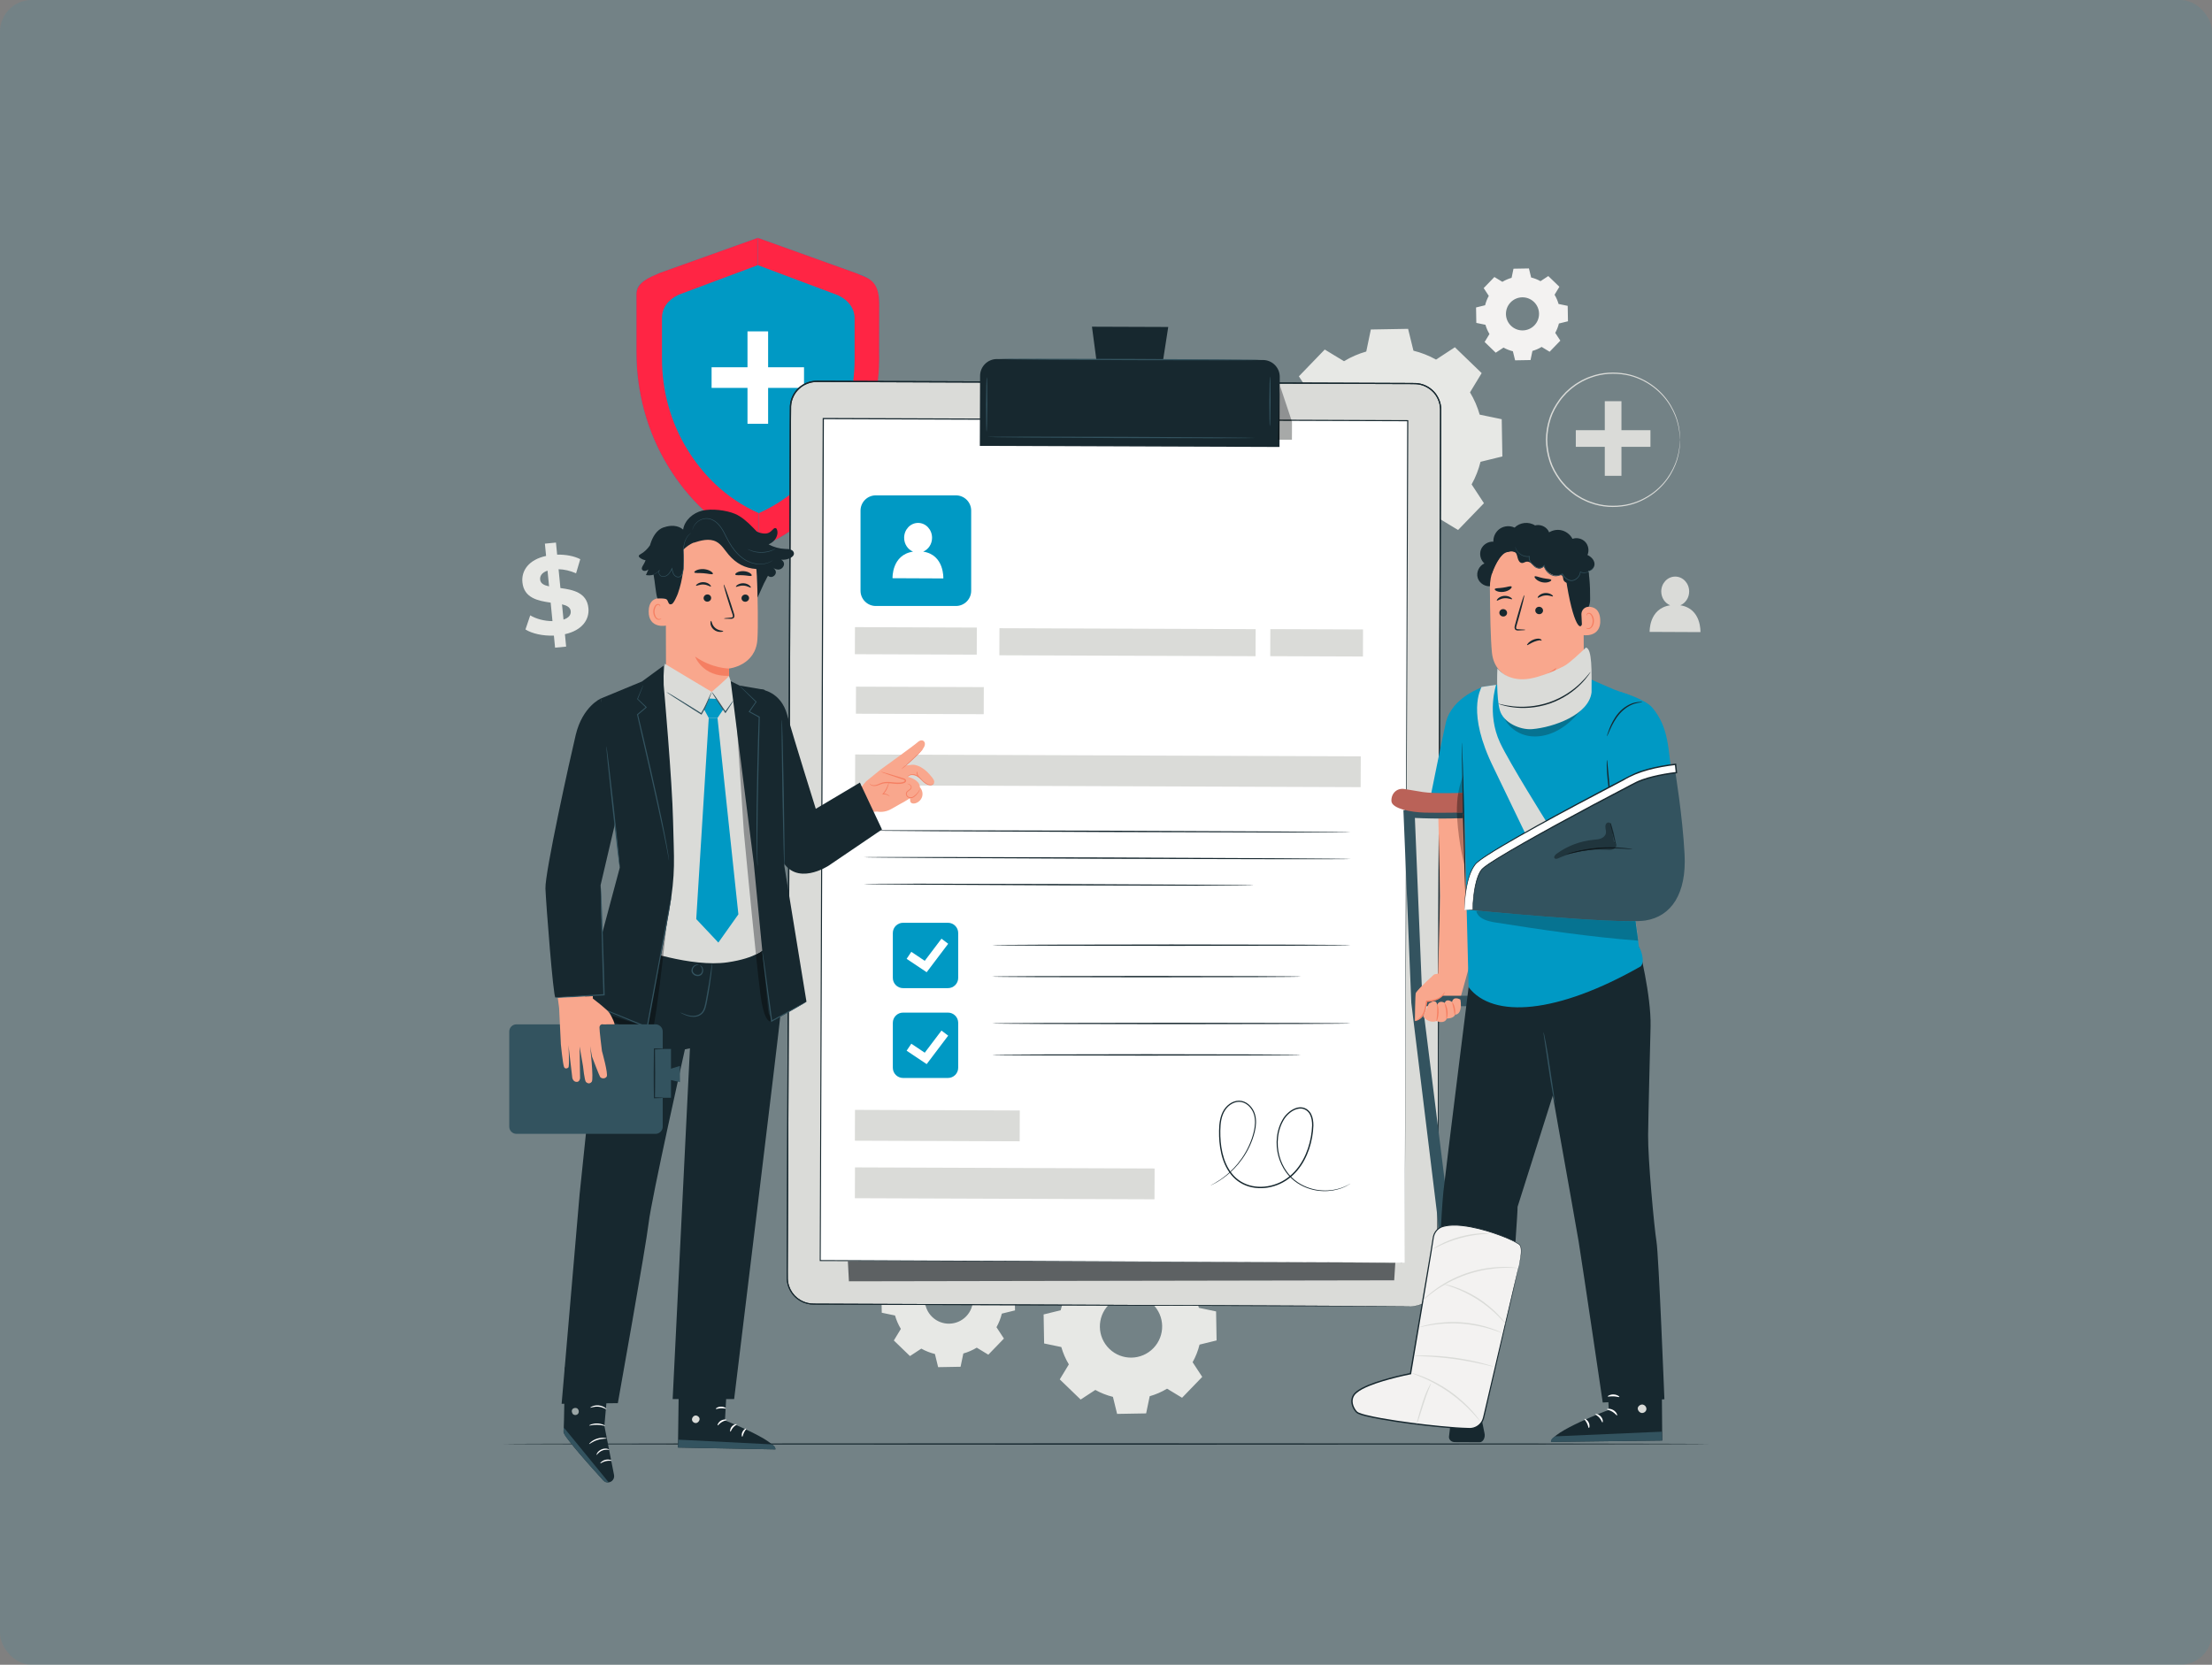 <svg xmlns="http://www.w3.org/2000/svg" width="558" height="420" viewBox="0 0 558 420" fill="none"><rect x="0" y="0" width="558" height="420" fill="#808080" stroke="none"/><rect width="558" height="420" rx="8" fill="#0099C4" fill-opacity="0.1"></rect><g clip-path="url(#clip0_370_13123)"><path d="M423.874 152.711C425.177 152.164 426.104 150.82 426.111 149.237C426.12 147.163 424.55 145.475 422.605 145.465C420.66 145.457 419.076 147.131 419.068 149.204C419.062 150.803 419.995 152.162 421.312 152.711C415.893 153.527 416.139 159.417 416.139 159.417L428.954 159.476C428.954 159.476 429.246 153.522 423.874 152.711Z" fill="#DADBD8"></path><path d="M143.971 154.193C143.875 153.216 143.014 152.765 141.772 152.463L142.149 156.316C143.515 155.873 144.059 155.087 143.971 154.193ZM138.509 147.934L138.12 143.97C136.674 144.45 136.167 145.317 136.257 146.238C136.353 147.215 137.242 147.664 138.509 147.934ZM142.509 160.002L142.816 163.13L140.023 163.402L139.725 160.359C136.945 160.462 134.207 159.856 132.554 158.806L133.756 155.249C135.253 156.146 137.337 156.703 139.367 156.701L138.911 152.038C135.737 151.588 132.174 150.895 131.783 146.901C131.493 143.941 133.395 141.19 137.757 140.256L137.454 137.157L140.246 136.884L140.545 139.928C142.655 139.89 144.748 140.248 146.379 141.075L145.32 144.646C143.816 143.977 142.318 143.644 140.905 143.612L141.37 148.359C144.54 148.781 148.048 149.482 148.434 153.418C148.718 156.322 146.842 159.043 142.509 160.002Z" fill="#E7E8E5"></path><path d="M344.044 103.642C340.177 107.646 340.289 114.027 344.295 117.893C348.299 121.759 354.68 121.647 358.547 117.642C362.413 113.638 362.302 107.257 358.297 103.391C354.291 99.525 347.911 99.637 344.044 103.642ZM339.036 91.128C340.812 90.055 342.703 89.241 344.654 88.687L345.811 83.127L355.205 82.962L356.558 88.477C358.526 88.962 360.445 89.709 362.258 90.72L367.007 87.607L373.766 94.134L370.823 98.987C371.897 100.763 372.711 102.655 373.264 104.605L378.825 105.762L378.99 115.156L373.474 116.508C372.989 118.476 372.242 120.394 371.231 122.207L374.343 126.955L367.817 133.714L362.962 130.772C361.186 131.845 359.295 132.659 357.344 133.212L356.187 138.772L346.792 138.937L345.44 133.422C343.471 132.936 341.553 132.189 339.74 131.179L334.991 134.291L328.231 127.765L331.174 122.912C330.101 121.135 329.287 119.244 328.733 117.294L323.172 116.137L323.007 106.743L328.524 105.391C329.009 103.423 329.756 101.504 330.766 99.692L327.654 94.944L334.18 88.184L339.036 91.128Z" fill="#E7E8E5"></path><path d="M381.062 76.287C379.46 77.945 379.507 80.588 381.166 82.189C382.824 83.79 385.467 83.744 387.069 82.086C388.67 80.427 388.624 77.784 386.965 76.183C385.306 74.582 382.663 74.628 381.062 76.287ZM378.988 71.104C379.723 70.66 380.507 70.322 381.314 70.093L381.794 67.79L385.685 67.722L386.245 70.006C387.06 70.207 387.855 70.517 388.606 70.935L390.572 69.646L393.372 72.349L392.153 74.359C392.598 75.095 392.935 75.878 393.164 76.686L395.467 77.165L395.536 81.056L393.251 81.615C393.05 82.431 392.74 83.225 392.322 83.976L393.611 85.942L390.908 88.742L388.897 87.523C388.162 87.968 387.378 88.304 386.57 88.534L386.091 90.837L382.2 90.905L381.64 88.621C380.825 88.42 380.03 88.111 379.279 87.692L377.313 88.981L374.513 86.278L375.731 84.268C375.287 83.532 374.95 82.749 374.721 81.942L372.417 81.462L372.35 77.572L374.634 77.011C374.835 76.196 375.144 75.402 375.563 74.65L374.274 72.684L376.977 69.885L378.988 71.104Z" fill="#F3F2F1"></path><path d="M235.002 323.664C232.673 326.076 232.741 329.919 235.152 332.246C237.564 334.575 241.407 334.507 243.736 332.095C246.064 329.684 245.997 325.842 243.585 323.513C241.173 321.186 237.33 321.253 235.002 323.664ZM231.986 316.128C233.056 315.482 234.195 314.992 235.368 314.659L236.066 311.31L241.723 311.211L242.538 314.533C243.723 314.824 244.878 315.274 245.97 315.883L248.829 314.008L252.901 317.939L251.128 320.861C251.774 321.931 252.265 323.071 252.598 324.245L255.946 324.941L256.046 330.598L252.724 331.412C252.432 332.597 251.982 333.753 251.374 334.844L253.248 337.703L249.317 341.774L246.395 340.002C245.325 340.648 244.186 341.138 243.011 341.471L242.314 344.82L236.656 344.919L235.842 341.598C234.657 341.305 233.501 340.855 232.409 340.247L229.55 342.121L225.48 338.191L227.252 335.269C226.605 334.199 226.115 333.06 225.781 331.885L222.433 331.189L222.333 325.532L225.656 324.718C225.948 323.532 226.398 322.377 227.006 321.285L225.132 318.427L229.062 314.356L231.986 316.128Z" fill="#E7E8E5"></path><path d="M279.66 329.203C276.646 332.324 276.733 337.297 279.855 340.311C282.977 343.324 287.95 343.236 290.964 340.116C293.978 336.994 293.891 332.02 290.769 329.007C287.647 325.994 282.673 326.081 279.66 329.203ZM275.756 319.449C277.14 318.612 278.615 317.978 280.135 317.546L281.037 313.212L288.36 313.084L289.414 317.383C290.948 317.76 292.444 318.343 293.856 319.13L297.558 316.705L302.826 321.791L300.532 325.574C301.37 326.959 302.004 328.433 302.436 329.954L306.769 330.855L306.898 338.177L302.599 339.231C302.22 340.765 301.638 342.26 300.85 343.673L303.276 347.374L298.189 352.642L294.405 350.348C293.021 351.185 291.546 351.819 290.026 352.251L289.124 356.584L281.801 356.713L280.748 352.414C279.213 352.036 277.718 351.453 276.305 350.667L272.603 353.091L267.335 348.005L269.629 344.222C268.792 342.838 268.157 341.363 267.726 339.844L263.391 338.942L263.263 331.62L267.563 330.566C267.941 329.032 268.524 327.536 269.311 326.123L266.885 322.423L271.972 317.155L275.756 319.449Z" fill="#E7E8E5"></path><path d="M409.027 120.045H404.825V101.219H409.027V120.045Z" fill="#DADBD8"></path><path d="M416.34 108.532V112.732H397.512V108.532H416.34Z" fill="#DADBD8"></path><path d="M423.797 110.95C423.791 110.95 423.78 110.858 423.765 110.678C423.751 110.481 423.732 110.217 423.707 109.88C423.695 109.703 423.683 109.507 423.669 109.292C423.645 109.077 423.598 108.844 423.559 108.591C423.477 108.084 423.399 107.497 423.204 106.858C422.905 105.562 422.294 104.03 421.334 102.408C420.366 100.792 418.972 99.105 417.075 97.674C415.185 96.257 412.8 95.051 410.048 94.565C407.315 94.097 404.23 94.183 401.292 95.299C400.544 95.538 399.842 95.908 399.12 96.255C398.435 96.669 397.714 97.05 397.077 97.568C396.4 98.033 395.808 98.615 395.188 99.175C394.628 99.795 394.039 100.402 393.556 101.106C392.565 102.482 391.7 104.012 391.176 105.694C390.633 107.365 390.341 109.14 390.317 110.947C390.34 112.755 390.632 114.53 391.175 116.203C391.698 117.885 392.564 119.415 393.555 120.792C394.038 121.496 394.626 122.103 395.187 122.724C395.807 123.284 396.399 123.866 397.077 124.331C397.714 124.849 398.434 125.23 399.119 125.644C399.842 125.991 400.544 126.361 401.292 126.601C404.23 127.717 407.316 127.803 410.049 127.334C412.802 126.848 415.186 125.642 417.077 124.224C418.973 122.794 420.367 121.106 421.334 119.491C422.294 117.868 422.905 116.337 423.204 115.04C423.399 114.402 423.477 113.815 423.56 113.308C423.598 113.055 423.645 112.822 423.669 112.607C423.683 112.392 423.695 112.196 423.707 112.02C423.732 111.682 423.751 111.418 423.765 111.222C423.78 111.042 423.791 110.95 423.797 110.95C423.803 110.95 423.804 111.042 423.801 111.223C423.795 111.42 423.787 111.685 423.777 112.024C423.771 112.202 423.764 112.399 423.756 112.615C423.738 112.832 423.696 113.067 423.663 113.323C423.591 113.834 423.523 114.428 423.336 115.074C423.055 116.386 422.457 117.94 421.502 119.591C420.54 121.235 419.141 122.956 417.226 124.421C415.318 125.872 412.9 127.111 410.102 127.619C407.324 128.109 404.181 128.033 401.182 126.903C400.42 126.66 399.702 126.287 398.964 125.934C398.265 125.514 397.529 125.126 396.878 124.599C396.186 124.126 395.581 123.534 394.947 122.963C394.374 122.332 393.773 121.713 393.279 120.995C392.265 119.591 391.381 118.03 390.845 116.312C390.289 114.605 389.991 112.792 389.967 110.947C389.991 109.103 390.29 107.29 390.846 105.584C391.383 103.867 392.267 102.306 393.28 100.903C393.775 100.186 394.375 99.566 394.948 98.936C395.581 98.365 396.187 97.773 396.879 97.3C397.53 96.773 398.265 96.385 398.965 95.966C399.702 95.613 400.42 95.239 401.182 94.996C404.181 93.867 407.323 93.791 410.102 94.281C412.899 94.788 415.317 96.027 417.225 97.478C419.14 98.942 420.538 100.664 421.502 102.308C422.457 103.959 423.055 105.513 423.336 106.825C423.523 107.471 423.591 108.065 423.663 108.576C423.696 108.832 423.738 109.067 423.756 109.284C423.764 109.5 423.771 109.697 423.777 109.875C423.787 110.214 423.795 110.48 423.801 110.677C423.804 110.858 423.803 110.95 423.797 110.95Z" fill="#DADBD8"></path><path d="M216.108 68.954L191.164 59.997L166.462 68.833C163.309 70.322 160.542 71.214 160.542 74.151V88.776C160.542 98.933 163.204 108.997 168.68 117.883C173.287 125.36 180.422 133.058 191.406 137.951C201.503 134.672 209.04 125.93 213.648 118.453C219.123 109.568 221.785 99.503 221.785 89.347V76.195C221.785 72.007 219.565 69.961 216.108 68.954Z" fill="#0099C4"></path><path d="M191.406 129.464C182.716 125.593 177.071 119.372 173.426 113.456C169.093 106.426 166.988 98.464 166.988 90.428V80.169C166.988 77.846 168.39 75.669 171.174 74.369L191.168 66.894L191.164 59.997L166.462 68.833C163.869 69.966 160.542 71.214 160.542 74.151V88.776C160.542 98.933 163.204 108.997 168.68 117.883C173.287 125.36 180.422 133.058 191.406 137.951V129.464Z" fill="#FF2544"></path><path d="M191.406 137.951C193.156 137.366 194.763 136.691 196.307 135.85C200.448 133.595 203.981 130.497 206.677 127.693C209.693 124.558 211.94 121.169 213.891 118.003C219.366 109.118 222.028 99.053 221.785 88.617L221.8 76.542C221.785 70.53 218.701 70.087 216.108 68.954L191.164 59.997L191.168 66.894L211.396 74.49C214.181 75.789 215.582 77.966 215.582 80.29V90.549C215.582 98.584 213.477 106.547 209.144 113.577C205.499 119.492 200.097 125.593 191.406 129.464V137.951Z" fill="#FF2544"></path><path d="M193.766 106.917H188.562V83.602H193.766V106.917Z" fill="white"></path><path d="M202.823 92.659V97.862H179.505V92.659H202.823Z" fill="white"></path><path d="M431.002 364.301C431.002 364.398 362.944 364.477 279.008 364.477C195.044 364.477 127 364.398 127 364.301C127 364.206 195.044 364.127 279.008 364.127C362.944 364.127 431.002 364.206 431.002 364.301Z" fill="#17282F"></path><path d="M355.976 329.56L205.194 329.01C201.533 328.996 198.578 326.02 198.59 322.36L199.392 102.815C199.405 99.156 202.383 96.2 206.043 96.214L356.826 96.764C360.486 96.777 363.442 99.754 363.429 103.414L362.627 322.958C362.614 326.618 359.636 329.574 355.976 329.56Z" fill="#DADBD8"></path><path d="M355.976 329.56C355.976 329.56 356.148 329.547 356.484 329.528C356.821 329.506 357.322 329.432 357.962 329.247C358.594 329.043 359.362 328.696 360.134 328.08C360.895 327.461 361.66 326.557 362.133 325.346C362.382 324.748 362.523 324.066 362.57 323.345C362.611 322.622 362.584 321.852 362.595 321.05C362.599 319.441 362.602 317.683 362.607 315.779C362.616 311.969 362.627 307.574 362.64 302.626C362.701 282.831 362.788 254.192 362.895 218.804C362.954 201.109 363.018 181.728 363.087 160.921C363.123 150.518 363.16 139.758 363.197 128.675C363.216 123.134 363.235 117.511 363.255 111.811C363.262 108.964 363.268 106.096 363.274 103.21C363.252 101.795 362.714 100.404 361.827 99.297C360.919 98.205 359.659 97.391 358.26 97.08C357.56 96.918 356.848 96.901 356.109 96.907C355.375 96.905 354.64 96.902 353.905 96.9C352.433 96.895 350.958 96.889 349.477 96.885C346.517 96.874 343.538 96.864 340.543 96.853C334.552 96.832 328.493 96.811 322.369 96.789C310.121 96.746 297.616 96.702 284.886 96.656C259.424 96.564 233.062 96.47 206.062 96.373C204.41 96.36 202.772 97.006 201.582 98.141C200.382 99.266 199.644 100.86 199.568 102.497C199.523 105.836 199.535 109.192 199.515 112.522C199.491 119.19 199.466 125.813 199.442 132.389C199.393 145.539 199.345 158.497 199.298 171.229C199.202 196.693 199.109 221.255 199.021 244.654C198.93 268.052 198.844 290.286 198.764 311.094C198.754 313.696 198.744 316.274 198.733 318.83C198.735 320.106 198.709 321.386 198.733 322.641C198.77 323.883 199.193 325.1 199.896 326.107C200.601 327.118 201.596 327.909 202.719 328.384C203.284 328.615 203.878 328.764 204.48 328.841C205.08 328.896 205.701 328.886 206.317 328.889C208.78 328.899 211.219 328.909 213.634 328.918C223.294 328.958 232.564 328.994 241.413 329.03C276.805 329.18 305.445 329.302 325.24 329.386C335.134 329.435 342.818 329.473 348.03 329.499C350.633 329.516 352.619 329.528 353.957 329.537C355.293 329.547 355.976 329.56 355.976 329.56C355.976 329.56 355.293 329.569 353.957 329.569C352.619 329.568 350.633 329.565 348.03 329.563C342.817 329.551 335.134 329.533 325.239 329.51C305.444 329.449 276.804 329.362 241.411 329.254C232.563 329.225 223.293 329.195 213.633 329.164C211.218 329.155 208.779 329.147 206.316 329.139C205.701 329.136 205.085 329.147 204.452 329.09C203.826 329.011 203.209 328.856 202.623 328.617C201.455 328.124 200.421 327.303 199.688 326.253C198.956 325.207 198.516 323.942 198.476 322.651C198.452 321.374 198.476 320.11 198.474 318.829C198.483 316.273 198.492 313.694 198.501 311.093C198.572 290.285 198.648 268.051 198.728 244.652C198.811 221.254 198.897 196.692 198.987 171.227C199.033 158.495 199.079 145.537 199.126 132.387C199.15 125.812 199.174 119.188 199.199 112.521C199.218 109.184 199.206 105.85 199.252 102.48C199.331 100.763 200.106 99.09 201.364 97.911C202.612 96.72 204.333 96.042 206.063 96.055C233.063 96.154 259.425 96.252 284.886 96.346C297.617 96.393 310.123 96.44 322.37 96.487C328.495 96.509 334.554 96.532 340.544 96.555C343.54 96.567 346.518 96.578 349.478 96.589C350.958 96.595 352.434 96.6 353.906 96.606C354.642 96.609 355.376 96.612 356.109 96.615C356.835 96.608 357.598 96.625 358.325 96.795C359.788 97.121 361.105 97.972 362.052 99.113C362.979 100.269 363.54 101.724 363.564 103.203C363.556 106.091 363.548 108.962 363.541 111.813C363.519 117.512 363.497 123.134 363.476 128.676C363.433 139.759 363.391 150.519 363.35 160.922C363.268 181.729 363.191 201.111 363.12 218.805C362.969 254.193 362.848 282.832 362.764 302.627C362.74 307.574 362.719 311.969 362.701 315.779C362.691 317.684 362.682 319.442 362.674 321.05C362.661 321.854 362.685 322.618 362.642 323.35C362.592 324.078 362.446 324.766 362.193 325.37C361.71 326.59 360.933 327.499 360.164 328.117C359.383 328.734 358.609 329.078 357.972 329.278C357.327 329.459 356.823 329.528 356.485 329.545C356.148 329.557 355.976 329.56 355.976 329.56Z" fill="#17282F"></path><path d="M355.976 329.56C355.976 329.56 356.148 329.547 356.484 329.528C356.821 329.506 357.322 329.432 357.962 329.247C358.594 329.043 359.362 328.696 360.134 328.08C360.895 327.461 361.66 326.557 362.133 325.346C362.382 324.748 362.523 324.066 362.57 323.345C362.611 322.622 362.584 321.852 362.595 321.05C362.599 319.441 362.602 317.683 362.607 315.779C362.616 311.969 362.627 307.574 362.64 302.626C362.701 282.831 362.788 254.192 362.895 218.804C362.954 201.109 363.018 181.728 363.087 160.921C363.123 150.518 363.16 139.758 363.197 128.675C363.216 123.134 363.235 117.511 363.255 111.811C363.262 108.964 363.268 106.096 363.274 103.21C363.252 101.795 362.714 100.404 361.827 99.297C360.919 98.205 359.659 97.391 358.26 97.08C357.56 96.918 356.848 96.901 356.109 96.907C355.375 96.905 354.64 96.902 353.905 96.9C352.433 96.895 350.958 96.889 349.477 96.885C346.517 96.874 343.538 96.864 340.543 96.853C334.552 96.832 328.493 96.811 322.369 96.789C310.121 96.746 297.616 96.702 284.886 96.656C259.424 96.564 233.062 96.47 206.062 96.373C204.41 96.36 202.772 97.006 201.582 98.141C200.382 99.266 199.644 100.86 199.568 102.497C199.523 105.836 199.535 109.192 199.515 112.522C199.491 119.19 199.466 125.813 199.442 132.389C199.393 145.539 199.345 158.497 199.298 171.229C199.202 196.693 199.109 221.255 199.021 244.654C198.93 268.052 198.844 290.286 198.764 311.094C198.754 313.696 198.744 316.274 198.733 318.83C198.735 320.106 198.709 321.386 198.733 322.641C198.77 323.883 199.193 325.1 199.896 326.107C200.601 327.118 201.596 327.909 202.719 328.384C203.284 328.615 203.878 328.764 204.48 328.841C205.08 328.896 205.701 328.886 206.317 328.889C208.78 328.899 211.219 328.909 213.634 328.918C223.294 328.958 232.564 328.994 241.413 329.03C276.805 329.18 305.445 329.302 325.24 329.386C335.134 329.435 342.818 329.473 348.03 329.499C350.633 329.516 352.619 329.528 353.957 329.537C355.293 329.547 355.976 329.56 355.976 329.56C355.976 329.56 355.293 329.569 353.957 329.569C352.619 329.568 350.633 329.565 348.03 329.563C342.817 329.551 335.134 329.533 325.239 329.51C305.444 329.449 276.804 329.362 241.411 329.254C232.563 329.225 223.293 329.195 213.633 329.164C211.218 329.155 208.779 329.147 206.316 329.139C205.701 329.136 205.085 329.147 204.452 329.09C203.826 329.011 203.209 328.856 202.623 328.617C201.455 328.124 200.421 327.303 199.688 326.253C198.956 325.207 198.516 323.942 198.476 322.651C198.452 321.374 198.476 320.11 198.474 318.829C198.483 316.273 198.492 313.694 198.501 311.093C198.572 290.285 198.648 268.051 198.728 244.652C198.811 221.254 198.897 196.692 198.987 171.227C199.033 158.495 199.079 145.537 199.126 132.387C199.15 125.812 199.174 119.188 199.199 112.521C199.218 109.184 199.206 105.85 199.252 102.48C199.331 100.763 200.106 99.09 201.364 97.911C202.612 96.72 204.333 96.042 206.063 96.055C233.063 96.154 259.425 96.252 284.886 96.346C297.617 96.393 310.123 96.44 322.37 96.487C328.495 96.509 334.554 96.532 340.544 96.555C343.54 96.567 346.518 96.578 349.478 96.589C350.958 96.595 352.434 96.6 353.906 96.606C354.642 96.609 355.376 96.612 356.109 96.615C356.835 96.608 357.598 96.625 358.325 96.795C359.788 97.121 361.105 97.972 362.052 99.113C362.979 100.269 363.54 101.724 363.564 103.203C363.556 106.091 363.548 108.962 363.541 111.813C363.519 117.512 363.497 123.134 363.476 128.676C363.433 139.759 363.391 150.519 363.35 160.922C363.268 181.729 363.191 201.111 363.12 218.805C362.969 254.193 362.848 282.832 362.764 302.627C362.74 307.574 362.719 311.969 362.701 315.779C362.691 317.684 362.682 319.442 362.674 321.05C362.661 321.854 362.685 322.618 362.642 323.35C362.592 324.078 362.446 324.766 362.193 325.37C361.71 326.59 360.933 327.499 360.164 328.117C359.383 328.734 358.609 329.078 357.972 329.278C357.327 329.459 356.823 329.528 356.485 329.545C356.148 329.557 355.976 329.56 355.976 329.56Z" fill="#17282F"></path><path d="M214.15 323.261L213.88 318.165C289.757 318.378 340.693 318.523 351.984 318.554L351.703 323.011L214.15 323.261Z" fill="#5D6163"></path><path d="M354.34 318.561L206.91 318.023L207.685 105.598L355.116 106.136L354.34 318.561Z" fill="white"></path><path d="M354.34 318.561C354.344 317.338 354.602 231.501 354.979 106.135L355.116 106.274C310.396 106.115 260.369 105.936 207.702 105.749H207.685L207.836 105.599C207.534 185.371 207.255 259.072 207.032 318.024L206.91 317.902C296.58 318.303 353.344 318.557 354.34 318.561C353.345 318.558 296.58 318.398 206.91 318.145H206.788L206.789 318.023C206.995 259.071 207.255 185.37 207.534 105.598L207.535 105.447L207.686 105.448H207.703C260.37 105.644 310.397 105.831 355.116 105.998L355.254 105.999L355.253 106.137C354.715 231.501 354.346 317.338 354.34 318.561Z" fill="#17282F"></path><path d="M248.153 180.182L215.908 180.065L215.933 173.237L248.178 173.355L248.153 180.182Z" fill="#DADBD8"></path><path d="M316.73 165.555L252.099 165.318L252.123 158.491L316.755 158.727L316.73 165.555Z" fill="#DADBD8"></path><path d="M246.395 165.158L215.649 165.046L215.674 158.218L246.42 158.33L246.395 165.158Z" fill="#DADBD8"></path><path d="M343.816 165.632L320.428 165.546L320.453 158.719L343.84 158.805L343.816 165.632Z" fill="#DADBD8"></path><path d="M257.225 287.938L215.65 287.786L215.679 280.011L257.254 280.162L257.225 287.938Z" fill="#DADBD8"></path><path d="M291.235 302.572L215.65 302.296L215.679 294.521L291.263 294.797L291.235 302.572Z" fill="#DADBD8"></path><path d="M343.241 198.59L215.701 198.124L215.73 190.349L343.269 190.814L343.241 198.59Z" fill="#DADBD8"></path><path d="M340.714 209.968C340.714 210.063 313.231 210.039 279.338 209.915C245.433 209.792 217.957 209.615 217.958 209.521C217.958 209.426 245.435 209.45 279.339 209.574C313.233 209.697 340.715 209.874 340.714 209.968Z" fill="#17282F"></path><path d="M340.69 216.719C340.689 216.813 313.207 216.789 279.314 216.666C245.409 216.542 217.933 216.365 217.933 216.271C217.934 216.176 245.41 216.2 279.315 216.324C313.208 216.447 340.69 216.624 340.69 216.719Z" fill="#17282F"></path><path d="M316.285 223.379C316.285 223.474 294.26 223.47 267.099 223.371C239.927 223.271 217.908 223.115 217.909 223.02C217.909 222.926 239.928 222.93 267.1 223.029C294.261 223.128 316.285 223.285 316.285 223.379Z" fill="#17282F"></path><path d="M322.768 112.765L247.173 112.489L247.238 94.811C247.246 92.467 249.154 90.573 251.499 90.582L318.602 90.826C320.947 90.835 322.841 92.742 322.832 95.086L322.768 112.765Z" fill="#17282F"></path><path d="M294.701 82.494L275.46 82.424L277.649 98.922L292.142 98.975L294.701 82.494Z" fill="#17282F"></path><path d="M317.991 90.824C317.991 90.912 303.242 90.929 285.051 90.862C266.855 90.795 252.109 90.671 252.109 90.583C252.109 90.496 266.856 90.479 285.052 90.545C303.242 90.612 317.992 90.736 317.991 90.824Z" fill="#33535F"></path><path d="M248.878 108.958C248.79 108.958 248.73 105.856 248.744 102.032C248.758 98.206 248.841 95.106 248.928 95.107C249.016 95.107 249.076 98.207 249.062 102.033C249.048 105.858 248.965 108.958 248.878 108.958Z" fill="#33535F"></path><path d="M320.339 107.578C320.252 107.578 320.191 104.762 320.203 101.29C320.216 97.817 320.297 95.002 320.385 95.002C320.473 95.002 320.533 97.818 320.521 101.292C320.508 104.764 320.427 107.579 320.339 107.578Z" fill="#33535F"></path><path d="M316.683 110.481C316.683 110.569 301.542 110.585 282.87 110.517C264.192 110.448 249.055 110.322 249.056 110.235C249.056 110.147 264.193 110.131 282.871 110.199C301.544 110.268 316.683 110.394 316.683 110.481Z" fill="#33535F"></path><path d="M325.748 105.888C324.764 105.885 323.78 105.881 322.792 105.877L322.825 97.115V97.115L325.748 105.888Z" fill="#8F9192"></path><path d="M325.903 110.949L322.774 110.938L322.792 106.158C323.811 106.162 324.826 106.165 325.841 106.169L325.919 106.403L325.903 110.949Z" fill="#A7A9A8"></path><path d="M325.841 106.169C324.826 106.166 323.811 106.162 322.792 106.158L322.793 105.878C323.781 105.882 324.764 105.885 325.748 105.888L325.841 106.169Z" fill="#0F191D"></path><path d="M322.774 110.938L322.375 110.937L322.825 97.116L322.792 105.878L322.792 106.158L322.774 110.938Z" fill="#0F191D"></path><path d="M340.69 238.454C340.69 238.551 320.455 238.629 295.501 238.629C270.537 238.629 250.307 238.551 250.307 238.454C250.307 238.358 270.537 238.28 295.501 238.28C320.455 238.28 340.69 238.358 340.69 238.454Z" fill="#17282F"></path><path d="M328.142 246.391C328.142 246.488 310.716 246.566 289.226 246.566C267.728 246.566 250.307 246.488 250.307 246.391C250.307 246.295 267.728 246.217 289.226 246.217C310.716 246.217 328.142 246.295 328.142 246.391Z" fill="#17282F"></path><path d="M340.69 258.208C340.69 258.305 320.455 258.383 295.501 258.383C270.537 258.383 250.307 258.305 250.307 258.208C250.307 258.112 270.537 258.034 295.501 258.034C320.455 258.034 340.69 258.112 340.69 258.208Z" fill="#17282F"></path><path d="M328.142 266.145C328.142 266.241 310.716 266.32 289.226 266.32C267.728 266.32 250.307 266.241 250.307 266.145C250.307 266.049 267.728 265.97 289.226 265.97C310.716 265.97 328.142 266.049 328.142 266.145Z" fill="#17282F"></path><path d="M340.69 298.598C340.69 298.598 340.339 298.858 339.606 299.242C338.877 299.632 337.723 300.089 336.167 300.354C335.387 300.462 334.509 300.552 333.549 300.491C332.591 300.448 331.547 300.301 330.474 299.968C328.339 299.335 325.989 297.982 324.346 295.645C322.709 293.345 321.73 290.183 322.12 286.855C322.301 285.197 322.836 283.514 323.813 282.006C324.32 281.266 324.981 280.617 325.755 280.105C326.147 279.858 326.572 279.652 327.026 279.507C327.483 279.377 327.973 279.322 328.459 279.385C329.442 279.508 330.316 280.189 330.759 281.077C331.209 281.968 331.324 282.974 331.322 283.955C331.256 285.92 330.908 287.899 330.264 289.833C329.613 291.758 328.659 293.639 327.305 295.262C325.96 296.882 324.195 298.227 322.156 298.986C320.13 299.762 317.908 299.979 315.828 299.551C313.749 299.134 311.847 297.98 310.569 296.369C309.269 294.771 308.493 292.861 308.059 290.957C307.62 289.046 307.487 287.123 307.517 285.26C307.546 283.413 307.773 281.509 308.76 279.969C309.253 279.214 309.918 278.582 310.696 278.168C311.471 277.752 312.381 277.583 313.228 277.757C314.076 277.925 314.816 278.403 315.373 278.997C315.934 279.594 316.34 280.308 316.569 281.06C317.02 282.574 316.858 284.112 316.54 285.479C315.877 288.232 314.68 290.536 313.391 292.36C312.099 294.191 310.704 295.548 309.479 296.533C308.253 297.52 307.199 298.148 306.472 298.541C306.11 298.741 305.819 298.866 305.63 298.96C305.438 299.051 305.336 299.089 305.336 299.089C305.336 299.089 305.428 299.029 305.614 298.928C305.798 298.824 306.082 298.688 306.438 298.48C307.151 298.068 308.187 297.424 309.393 296.428C310.596 295.433 311.966 294.073 313.232 292.248C314.492 290.431 315.661 288.141 316.299 285.423C316.606 284.077 316.749 282.581 316.312 281.139C316.091 280.428 315.702 279.751 315.171 279.19C314.642 278.632 313.949 278.192 313.171 278.041C311.587 277.716 309.923 278.711 309.018 280.136C308.088 281.593 307.862 283.438 307.838 285.266C307.813 287.108 307.95 289.006 308.384 290.881C308.814 292.751 309.577 294.61 310.833 296.152C312.072 297.707 313.891 298.807 315.899 299.21C317.905 299.624 320.064 299.414 322.032 298.659C324.014 297.921 325.721 296.621 327.038 295.039C328.36 293.457 329.298 291.614 329.939 289.724C330.574 287.831 330.92 285.863 330.988 283.952C330.993 283.003 330.878 282.042 330.467 281.227C330.064 280.417 329.287 279.817 328.415 279.704C327.54 279.581 326.661 279.904 325.924 280.37C325.19 280.854 324.553 281.474 324.065 282.182C323.126 283.622 322.587 285.274 322.408 286.888C322.014 290.138 322.958 293.243 324.547 295.502C326.142 297.798 328.432 299.14 330.531 299.781C331.585 300.118 332.612 300.273 333.557 300.325C334.505 300.395 335.373 300.316 336.146 300.22C337.688 299.977 338.84 299.547 339.575 299.179C339.955 299.02 340.214 298.836 340.404 298.745C340.589 298.643 340.69 298.598 340.69 298.598Z" fill="#17282F"></path><path d="M241.142 152.884H220.927C218.801 152.884 217.078 151.161 217.078 149.035V128.822C217.078 126.697 218.801 124.974 220.927 124.974H241.142C243.268 124.974 244.991 126.697 244.991 128.822V149.035C244.991 151.161 243.268 152.884 241.142 152.884Z" fill="#0099C4"></path><path d="M232.885 139.169C234.188 138.622 235.115 137.279 235.122 135.695C235.131 133.622 233.561 131.933 231.615 131.924C229.671 131.915 228.087 133.589 228.079 135.663C228.072 137.261 229.005 138.62 230.323 139.169C224.903 139.985 225.15 145.875 225.15 145.875L237.964 145.934C237.964 145.934 238.257 139.98 232.885 139.169Z" fill="white"></path><path d="M239.137 249.297H227.803C226.379 249.297 225.225 248.142 225.225 246.719V235.387C225.225 233.963 226.379 232.808 227.803 232.808H239.137C240.561 232.808 241.715 233.963 241.715 235.387V246.719C241.715 248.142 240.561 249.297 239.137 249.297Z" fill="#0099C4"></path><path d="M239.137 271.959H227.803C226.379 271.959 225.225 270.805 225.225 269.381V258.049C225.225 256.625 226.379 255.47 227.803 255.47H239.137C240.561 255.47 241.715 256.625 241.715 258.049V269.381C241.715 270.805 240.561 271.959 239.137 271.959Z" fill="#0099C4"></path><path d="M233.764 245.282L228.708 241.901L229.889 240.137L233.278 242.404L237.497 236.823L239.19 238.102L233.764 245.282Z" fill="white"></path><path d="M233.764 268.463L228.708 265.081L229.889 263.318L233.278 265.585L237.497 260.004L239.19 261.283L233.764 268.463Z" fill="white"></path><path d="M368.529 251.344L371.062 242.253L373.037 226.922V202.434L374.314 191.043L362.55 194.35L363.296 226.082L362.782 245.63L363.765 251.295L368.263 251.411L368.529 251.344Z" fill="#F9A78D"></path><path d="M364.738 182.28C366.318 175.713 374.314 173.238 374.314 173.238L373.934 186.757L371.153 201.337L369.189 205.319L360.136 204.645C360.136 204.645 364.017 185.278 364.738 182.28Z" fill="#0099C4"></path><path d="M367.669 348.37L356.019 253.031L354.024 204.389L356.834 204.273L358.826 252.856L370.717 348.207L367.669 348.37Z" fill="#33535F"></path><path d="M373.073 348.408L370.262 348.333L380.121 252.544L377.299 204.001L380.107 203.838L382.935 252.499L382.934 252.559L373.073 348.408Z" fill="#33535F"></path><path d="M366.807 353.22C366.63 355.216 365.688 360.328 365.521 362.462C365.463 363.2 366.133 363.833 366.972 363.837L373.262 363.865C374.126 363.869 374.753 362.642 374.478 361.576L372.783 353.316" fill="#17282F"></path><path d="M363.417 206.512C360.361 206.512 357.3 206.409 354.265 206.204L354.455 203.399C359.262 203.723 364.139 203.786 368.95 203.585L369.068 206.394C367.191 206.473 365.305 206.512 363.417 206.512Z" fill="#33535F"></path><path d="M358.891 199.816C358.735 199.791 356.345 199.416 354.348 199.067C352.351 198.718 350.904 200.215 351.003 202.112C351.103 204.008 355.946 204.931 359.39 205.014C363.233 205.106 369.009 204.989 369.009 204.989L369.007 200.025C369.007 200.025 361.831 200.295 358.891 199.816Z" fill="#BA6258"></path><path d="M357.995 253.849C365.143 253.849 372.291 253.849 379.438 253.849C381.781 253.849 381.785 251.213 379.438 251.213C372.291 251.213 365.143 251.213 357.995 251.213C355.652 251.213 355.649 253.849 357.995 253.849Z" fill="#33535F"></path><path d="M359 256.472C359 256.472 360.38 258.321 362.364 257.594C362.364 257.594 364.348 258.486 364.976 256.966C364.976 256.966 366.729 256.999 367.06 255.974C367.06 255.974 368.051 256.073 368.382 254.75C368.713 253.428 368.382 252.172 368.382 252.172C368.382 252.172 366.63 251.146 366.299 252.8C366.299 252.8 364.911 251.709 364.447 253.031C364.447 253.031 364.051 252.668 363.356 252.767C362.662 252.866 362.397 253.792 362.397 253.792C362.397 253.792 362.694 253.163 362.166 252.733C361.637 252.304 360.421 253.217 360.421 253.217L359 256.472Z" fill="#F9A78D"></path><path d="M361.777 245.835C361.777 245.835 358.142 249.071 357.163 250.469C356.979 250.733 356.919 257.597 356.919 257.597C356.919 257.597 358.712 257.343 359.25 255.73C359.789 254.118 359.955 252.627 359.955 252.627C359.955 252.627 363.434 252.959 364.593 249.977C365.753 246.995 365.422 245.089 365.422 245.089L361.777 245.835Z" fill="#F9A78D"></path><path d="M364.422 250.26C364.444 250.266 364.408 250.411 364.316 250.677C364.194 250.923 363.987 251.292 363.587 251.607C362.81 252.269 361.45 252.73 359.908 252.802L360.077 252.659C360.058 252.759 360.038 252.865 360.018 252.973C359.853 253.75 359.775 254.486 359.53 255.17C359.289 255.841 358.899 256.368 358.516 256.735C357.737 257.476 357.063 257.637 357.059 257.597C357.03 257.547 357.648 257.307 358.338 256.563C358.68 256.194 359.02 255.69 359.227 255.062C359.432 254.449 359.514 253.674 359.675 252.908C359.695 252.8 359.715 252.694 359.734 252.595L359.759 252.459L359.902 252.453C361.369 252.389 362.688 251.984 363.439 251.419C364.22 250.862 364.354 250.223 364.422 250.26Z" fill="#F57F62"></path><path d="M362.556 253.377C362.644 253.353 362.943 254.297 362.893 255.503C362.85 256.71 362.479 257.628 362.394 257.597C362.295 257.569 362.503 256.644 362.544 255.49C362.593 254.336 362.456 253.398 362.556 253.377Z" fill="#F57F62"></path><path d="M364.422 253.091C364.498 253.043 365.019 253.863 365.145 255.03C365.281 256.195 364.954 257.11 364.87 257.08C364.769 257.058 364.927 256.161 364.798 255.069C364.681 253.975 364.329 253.135 364.422 253.091Z" fill="#F57F62"></path><path d="M366.351 252.889C366.432 252.846 366.844 253.502 367.023 254.427C367.208 255.351 367.074 256.114 366.983 256.104C366.882 256.099 366.856 255.368 366.68 254.495C366.512 253.62 366.26 252.933 366.351 252.889Z" fill="#F57F62"></path><path d="M371.446 241.258C371.446 241.258 364.628 295.75 364.121 300.554C363.563 305.83 362.878 321.951 362.878 321.951H381.681C381.681 321.951 382.91 305.034 382.824 304.462L394.485 267.636L389.462 240.668L371.446 241.258Z" fill="#17282F"></path><path d="M383.205 319.095C384.465 313.71 383.125 313.995 382.644 313.598C381.469 312.625 369.716 307.717 363.942 309.429C362.679 309.804 361.766 310.902 361.561 312.203L360.9 316.416C360.844 316.856 355.813 346.561 355.813 346.561C355.813 346.561 344.274 348.791 341.771 351.609C340.32 353.243 341.333 355.354 342.245 356.274C343.7 357.742 363.212 360.307 370.713 360.413C372.405 360.437 373.879 359.285 374.26 357.637C376.287 348.875 382.093 323.845 383.205 319.095Z" fill="#F3F2F1"></path><path d="M383.205 319.095C383.205 319.095 383.185 319.233 383.13 319.496C383.07 319.772 382.986 320.16 382.877 320.664C382.644 321.702 382.305 323.211 381.87 325.149C380.977 329.052 379.691 334.678 378.103 341.626C377.302 345.104 376.426 348.912 375.485 353C375.249 354.022 375.009 355.062 374.766 356.118C374.643 356.647 374.519 357.179 374.395 357.716C374.256 358.272 373.996 358.805 373.615 359.248C372.871 360.145 371.651 360.657 370.47 360.564C369.316 360.542 368.151 360.477 366.972 360.396C362.26 360.058 357.334 359.492 352.25 358.742C349.711 358.352 347.127 357.943 344.537 357.312C343.89 357.146 343.244 356.979 342.607 356.698C342.448 356.624 342.287 356.539 342.131 356.404C342.005 356.279 341.893 356.147 341.785 356.009C341.575 355.731 341.396 355.431 341.248 355.115C340.96 354.485 340.793 353.764 340.905 353.05C340.997 352.336 341.399 351.668 341.939 351.219C342.924 350.355 344.095 349.846 345.242 349.356C346.397 348.876 347.578 348.499 348.751 348.136C351.105 347.432 353.454 346.861 355.781 346.391L355.644 346.532C357.172 337.52 358.607 329.06 359.9 321.436C360.223 319.53 360.536 317.676 360.84 315.879C360.983 314.979 361.123 314.093 361.262 313.222C361.336 312.783 361.388 312.362 361.479 311.919C361.586 311.482 361.762 311.065 362.013 310.701C362.503 309.969 363.277 309.435 364.103 309.264C364.511 309.19 364.909 309.061 365.315 309.038C365.72 309.012 366.12 308.956 366.517 308.956C368.107 308.918 369.609 309.158 371.024 309.412C373.852 309.966 376.323 310.768 378.44 311.571C379.5 311.97 380.47 312.381 381.344 312.798C381.78 313.01 382.195 313.208 382.568 313.466C382.752 313.603 382.917 313.679 383.114 313.794C383.302 313.907 383.448 314.078 383.545 314.258C383.723 314.631 383.77 315.018 383.776 315.369C383.786 315.722 383.766 316.051 383.733 316.353C383.672 316.959 383.577 317.464 383.495 317.87C383.327 318.68 383.205 319.095 383.205 319.095C383.205 319.095 383.217 318.988 383.257 318.78C383.293 318.572 383.369 318.266 383.433 317.858C383.505 317.452 383.591 316.946 383.641 316.344C383.669 316.044 383.683 315.718 383.669 315.373C383.66 315.029 383.605 314.655 383.438 314.315C383.346 314.152 383.219 314.004 383.046 313.902C382.881 313.81 382.659 313.701 382.488 313.575C382.135 313.336 381.712 313.137 381.28 312.932C380.408 312.526 379.438 312.125 378.378 311.736C376.262 310.951 373.794 310.167 370.983 309.632C369.577 309.388 368.084 309.157 366.521 309.202C366.132 309.204 365.742 309.261 365.346 309.288C364.948 309.312 364.566 309.44 364.169 309.511C363.39 309.676 362.689 310.169 362.234 310.85C362.002 311.187 361.841 311.575 361.743 311.98C361.661 312.385 361.605 312.834 361.534 313.264C361.399 314.135 361.262 315.02 361.122 315.92C360.823 317.718 360.515 319.572 360.198 321.479C358.917 329.108 357.496 337.573 355.983 346.589L355.963 346.706L355.846 346.729C353.535 347.198 351.191 347.769 348.852 348.469C347.687 348.83 346.513 349.205 345.374 349.679C344.246 350.158 343.087 350.674 342.177 351.475C341.676 351.891 341.334 352.472 341.25 353.101C341.15 353.73 341.299 354.384 341.565 354.969C341.702 355.261 341.868 355.541 342.062 355.796C342.16 355.923 342.265 356.047 342.376 356.157C342.476 356.24 342.607 356.314 342.753 356.382C343.338 356.641 343.987 356.812 344.622 356.975C347.185 357.6 349.768 358.012 352.301 358.403C357.375 359.156 362.296 359.729 366.995 360.075C368.169 360.158 369.331 360.224 370.476 360.25C371.596 360.337 372.688 359.87 373.381 359.048C374.121 358.246 374.194 357.098 374.475 356.051C374.721 354.995 374.964 353.956 375.202 352.935C376.158 348.85 377.048 345.045 377.862 341.569C379.496 334.633 380.819 329.015 381.737 325.118C382.2 323.187 382.56 321.683 382.808 320.648C382.932 320.147 383.028 319.762 383.095 319.488C383.162 319.227 383.205 319.095 383.205 319.095Z" fill="#17282F"></path><path d="M382.823 319.902C382.821 319.926 382.455 319.92 381.798 319.89C381.47 319.87 381.068 319.851 380.602 319.86C380.135 319.863 379.604 319.841 379.018 319.882C377.845 319.916 376.453 320.056 374.924 320.305C373.398 320.577 371.739 320.974 370.043 321.544C368.353 322.13 366.798 322.833 365.425 323.55C364.062 324.288 362.876 325.03 361.927 325.72C361.438 326.047 361.032 326.389 360.661 326.672C360.286 326.951 359.98 327.212 359.733 327.428C359.232 327.854 358.946 328.082 358.93 328.064C358.913 328.047 359.167 327.785 359.642 327.326C359.877 327.094 360.172 326.816 360.537 326.521C360.899 326.222 361.298 325.863 361.781 325.522C362.719 324.799 363.903 324.029 365.272 323.266C366.651 322.526 368.221 321.806 369.931 321.213C371.645 320.637 373.327 320.245 374.871 319.987C376.42 319.753 377.828 319.638 379.012 319.635C379.603 319.609 380.138 319.65 380.607 319.664C381.077 319.675 381.48 319.713 381.808 319.754C382.465 319.827 382.826 319.878 382.823 319.902Z" fill="#DADBD8"></path><path d="M379.846 334.021C379.798 334.06 379.126 333.233 377.914 332.023C376.705 330.812 374.913 329.253 372.716 327.841C370.515 326.434 368.349 325.459 366.744 324.865C365.138 324.27 364.105 324.005 364.121 323.946C364.126 323.923 364.389 323.969 364.86 324.074C365.332 324.174 366.006 324.362 366.826 324.632C368.466 325.17 370.676 326.123 372.905 327.546C375.128 328.976 376.917 330.585 378.091 331.851C378.68 332.482 379.132 333.016 379.42 333.403C379.712 333.788 379.864 334.007 379.846 334.021Z" fill="#DADBD8"></path><path d="M378.864 336.261C378.839 336.319 377.737 335.844 375.891 335.285C374.048 334.723 371.437 334.138 368.502 333.941C365.566 333.751 362.9 333.99 360.998 334.305C359.095 334.618 357.941 334.944 357.924 334.883C357.917 334.86 358.2 334.761 358.72 334.604C359.238 334.439 360.002 334.25 360.955 334.062C362.86 333.682 365.555 333.4 368.525 333.592C371.492 333.792 374.128 334.423 375.966 335.05C376.886 335.361 377.619 335.648 378.111 335.879C378.606 336.104 378.874 336.239 378.864 336.261Z" fill="#DADBD8"></path><path d="M376.729 344.776C376.723 344.799 376.443 344.745 375.942 344.628C375.371 344.496 374.662 344.332 373.824 344.138C372.034 343.733 369.547 343.239 366.774 342.861C364.001 342.487 361.471 342.303 359.638 342.216C358.778 342.18 358.052 342.15 357.466 342.125C356.952 342.105 356.668 342.083 356.667 342.058C356.667 342.034 356.951 342.011 357.466 341.989C357.98 341.964 358.725 341.956 359.646 341.969C361.487 341.993 364.033 342.139 366.821 342.515C369.608 342.894 372.101 343.431 373.882 343.898C374.773 344.13 375.489 344.337 375.978 344.497C376.469 344.655 376.736 344.753 376.729 344.776Z" fill="#DADBD8"></path><path d="M373.362 358.544C373.344 358.558 373.138 358.336 372.783 357.921C372.433 357.503 371.909 356.914 371.242 356.207C369.91 354.789 367.937 352.95 365.509 351.244C363.075 349.545 360.672 348.319 358.885 347.553C357.991 347.169 357.258 346.877 356.746 346.691C356.236 346.499 355.956 346.382 355.963 346.359C355.97 346.336 356.264 346.409 356.789 346.562C357.317 346.709 358.067 346.966 358.979 347.325C360.803 348.038 363.251 349.242 365.709 350.959C368.162 352.681 370.13 354.57 371.423 356.04C372.072 356.774 372.571 357.391 372.889 357.836C373.213 358.278 373.382 358.53 373.362 358.544Z" fill="#DADBD8"></path><path d="M357.377 359.306C357.331 359.292 357.465 358.696 357.716 357.741C357.968 356.787 358.331 355.472 358.789 354.033C359.247 352.595 359.747 351.315 360.181 350.423C360.608 349.528 360.932 349.006 360.971 349.026C361.017 349.049 360.773 349.61 360.407 350.522C360.035 351.432 359.578 352.709 359.121 354.14C358.686 355.508 358.292 356.746 357.953 357.811C357.642 358.748 357.423 359.32 357.377 359.306Z" fill="#DADBD8"></path><path d="M375.711 311.204C375.711 311.26 374.878 311.279 373.543 311.41C372.21 311.539 370.376 311.814 368.405 312.35C366.435 312.89 364.715 313.584 363.501 314.151C362.286 314.716 361.558 315.123 361.53 315.074C361.517 315.053 361.686 314.93 362.004 314.725C362.319 314.516 362.793 314.243 363.392 313.929C364.588 313.301 366.317 312.559 368.313 312.013C370.309 311.47 372.175 311.23 373.525 311.164C374.2 311.13 374.747 311.125 375.125 311.144C375.502 311.16 375.711 311.18 375.711 311.204Z" fill="#DADBD8"></path><path d="M376.237 147.859C374.794 148.152 373.205 147.212 372.768 145.806C372.331 144.4 373.106 142.725 374.462 142.148C373.474 141.298 373.113 139.794 373.609 138.589C374.104 137.384 375.419 136.568 376.719 136.658C376.66 135.373 377.318 134.079 378.391 133.368C379.464 132.658 380.913 132.558 382.074 133.113C383.383 131.776 385.662 131.531 387.226 132.559C388.451 132.221 389.866 132.765 390.549 133.837C391.231 134.908 391.125 136.421 390.3 137.387" fill="#17282F"></path><path d="M388.129 135.458L387.471 135.516C380.85 136.101 375.789 141.671 375.84 148.316C375.887 154.497 376.02 161.325 376.351 164.614C377.038 171.424 383.952 171.882 383.952 171.882L384.099 180.123L399.585 177.844L399.438 148.314C399.423 141.181 395.259 135.245 388.129 135.458Z" fill="#F9A78D"></path><path d="M383.942 171.881C383.942 171.881 388.271 171.754 392.597 168.473C392.597 168.473 390.842 173.689 383.984 173.676L383.942 171.881Z" fill="#F57F62"></path><path d="M378.227 154.638C378.254 155.154 378.713 155.556 379.253 155.537C379.791 155.519 380.206 155.087 380.178 154.571C380.152 154.055 379.692 153.652 379.154 153.671C378.615 153.689 378.2 154.123 378.227 154.638Z" fill="#17282F"></path><path d="M377.601 151.523C377.732 151.639 378.422 151.027 379.47 150.937C380.515 150.833 381.332 151.304 381.434 151.166C381.485 151.104 381.342 150.885 380.985 150.671C380.634 150.458 380.051 150.272 379.399 150.332C378.746 150.393 378.219 150.682 377.925 150.955C377.624 151.231 377.536 151.471 377.601 151.523Z" fill="#17282F"></path><path d="M387.294 154.053C387.321 154.569 387.78 154.971 388.319 154.952C388.858 154.934 389.272 154.502 389.245 153.986C389.218 153.471 388.759 153.067 388.221 153.086C387.681 153.104 387.266 153.538 387.294 154.053Z" fill="#17282F"></path><path d="M387.917 150.807C388.048 150.923 388.739 150.313 389.786 150.223C390.831 150.118 391.648 150.589 391.751 150.45C391.801 150.388 391.66 150.17 391.301 149.956C390.951 149.743 390.368 149.556 389.715 149.617C389.063 149.678 388.535 149.967 388.241 150.241C387.942 150.516 387.852 150.755 387.917 150.807Z" fill="#17282F"></path><path d="M384.802 158.913C384.801 158.853 384.14 158.797 383.073 158.756C382.802 158.753 382.545 158.722 382.483 158.543C382.404 158.355 382.49 158.057 382.592 157.734C382.786 157.065 382.989 156.363 383.203 155.627C384.045 152.63 384.63 150.174 384.509 150.142C384.387 150.109 383.607 152.512 382.765 155.509C382.563 156.247 382.371 156.952 382.187 157.625C382.114 157.939 381.969 158.299 382.142 158.687C382.232 158.881 382.441 159.009 382.616 159.04C382.792 159.077 382.943 159.067 383.076 159.063C384.143 159.026 384.802 158.973 384.802 158.913Z" fill="#17282F"></path><path d="M391.331 146.328C391.263 146.035 390.318 146.092 389.233 145.853C388.144 145.638 387.289 145.204 387.122 145.448C387.048 145.564 387.179 145.845 387.514 146.151C387.846 146.456 388.389 146.765 389.041 146.902C389.693 147.037 390.305 146.97 390.72 146.821C391.138 146.674 391.36 146.466 391.331 146.328Z" fill="#17282F"></path><path d="M381.299 147.978C381.05 147.768 380.219 148.119 379.184 148.256C378.153 148.424 377.25 148.33 377.078 148.602C377.005 148.733 377.172 148.954 377.583 149.132C377.987 149.31 378.642 149.416 379.352 149.311C380.061 149.206 380.652 148.916 380.983 148.629C381.319 148.341 381.411 148.082 381.299 147.978Z" fill="#17282F"></path><path d="M376.219 145.132C376.219 145.132 377.64 140.704 379.611 139.526C381.997 138.099 383.311 140.74 385.628 139.866C387.945 138.992 390.222 137.625 392.811 139.246C395.646 141.02 394.526 142.54 394.958 145.55C396.708 157.756 399.254 161.026 399.381 155.193C399.395 154.554 401.107 153.895 401.13 151.198C401.161 147.701 400.922 143.48 399.931 141.088C399.095 139.071 397.786 137.743 395.526 136.351C391.957 134.153 387.354 134.506 384.259 135.096C381.165 135.687 375.462 139.812 376.219 145.132Z" fill="#17282F"></path><path d="M398.929 155.046C398.88 153.99 399.713 153.079 400.77 153.086C402.052 153.095 403.531 153.691 403.68 156.326C403.943 161 399.195 160.3 399.18 160.166C399.169 160.076 399.022 157.003 398.929 155.046Z" fill="#F9A78D"></path><path d="M400.098 158.35C400.117 158.334 400.182 158.403 400.324 158.458C400.461 158.512 400.695 158.541 400.933 158.436C401.417 158.227 401.788 157.42 401.764 156.576C401.752 156.15 401.639 155.75 401.47 155.423C401.308 155.089 401.074 154.863 400.823 154.833C400.572 154.789 400.404 154.948 400.354 155.083C400.299 155.217 400.334 155.309 400.31 155.319C400.297 155.331 400.205 155.246 400.231 155.05C400.246 154.957 400.294 154.844 400.399 154.748C400.506 154.65 400.668 154.594 400.843 154.603C401.205 154.607 401.548 154.921 401.734 155.28C401.94 155.639 402.076 156.088 402.09 156.566C402.113 157.51 401.68 158.418 401.016 158.652C400.692 158.756 400.412 158.673 400.264 158.57C400.113 158.463 400.082 158.36 400.098 158.35Z" fill="#F57F62"></path><path d="M398.04 146.023C397.471 146.49 396.869 146.973 396.146 147.109C395.423 147.246 394.552 146.901 394.365 146.189C394.281 145.87 394.327 145.487 394.092 145.254C393.811 144.978 393.349 145.113 392.962 145.189C391.619 145.452 389.904 144.096 389.442 142.808C389.142 143.356 388.399 143.579 387.846 143.288C387.293 142.998 387.086 142.822 386.635 142.39C386.184 141.957 385.572 141.588 384.964 141.731C384.623 141.81 384.319 142.044 383.97 142.043C383.353 142.043 382.991 141.353 382.844 140.754C382.698 140.154 382.563 139.452 382.015 139.168C381.508 138.904 380.901 139.136 380.345 139.269C379.789 139.402 379.05 139.334 378.856 138.795C378.755 138.514 378.852 138.198 378.991 137.932C379.615 136.725 381.153 136.078 382.453 136.474C382.773 134.894 384.107 133.568 385.69 133.258C387.273 132.948 389.009 133.673 389.901 135.017C390.807 134.036 392.205 133.534 393.529 133.715C394.852 133.896 396.064 134.755 396.673 135.943C397.781 135.545 399.111 135.869 399.912 136.732C400.712 137.596 400.935 138.947 400.454 140.021C401.334 140.426 402.125 141.195 402.228 142.158C402.33 143.121 401.476 144.165 400.522 143.994C400.964 144.712 400.748 145.758 400.058 146.242C399.367 146.726 398.309 146.572 397.786 145.911" fill="#17282F"></path><path d="M382.228 137.876L382.236 137.961C382.247 138.017 382.258 138.102 382.288 138.208C382.35 138.419 382.465 138.73 382.706 139.076C382.948 139.416 383.311 139.801 383.837 140.087C384.354 140.377 385.043 140.57 385.794 140.462L385.707 140.366C385.597 140.777 385.679 141.252 385.914 141.644C386.139 142.045 386.468 142.388 386.813 142.72C386.988 142.879 387.146 143.069 387.382 143.209C387.611 143.342 387.877 143.408 388.145 143.418C388.676 143.439 389.256 143.223 389.598 142.747L389.419 142.713C389.619 143.629 390.229 144.51 391.116 145.001C391.587 145.281 392.153 145.429 392.691 145.367C393.23 145.313 393.717 145.111 394.17 144.902L394.041 144.859C394.342 145.416 394.771 145.876 395.271 146.2C395.762 146.523 396.392 146.683 396.934 146.499C398.014 146.168 398.663 145.189 398.733 144.314L398.632 144.373C399.205 144.622 399.793 144.599 400.255 144.467C400.724 144.337 401.079 144.097 401.328 143.869C401.577 143.638 401.716 143.41 401.799 143.254C401.872 143.093 401.901 143.004 401.895 143.002C401.87 142.986 401.772 143.37 401.275 143.811C401.027 144.022 400.678 144.244 400.225 144.357C399.78 144.474 399.221 144.483 398.692 144.242L398.601 144.201L398.59 144.301C398.514 145.118 397.886 146.034 396.884 146.328C396.393 146.49 395.839 146.346 395.373 146.04C394.906 145.735 394.497 145.291 394.216 144.767L394.172 144.683L394.086 144.723C393.641 144.927 393.17 145.118 392.672 145.165C392.173 145.22 391.666 145.09 391.217 144.824C390.378 144.359 389.807 143.535 389.613 142.668L389.564 142.451L389.434 142.634C389.146 143.041 388.629 143.243 388.151 143.225C387.911 143.218 387.675 143.161 387.475 143.046C387.28 142.936 387.117 142.748 386.939 142.588C386.594 142.262 386.275 141.932 386.062 141.56C385.839 141.194 385.766 140.776 385.858 140.405L385.886 140.29L385.77 140.308C385.063 140.419 384.399 140.246 383.896 139.977C383.384 139.712 383.023 139.348 382.777 139.024C382.29 138.357 382.26 137.863 382.228 137.876Z" fill="#33535F"></path><path d="M388.858 161.639C388.783 161.67 388.647 161.51 388.339 161.543C388.038 161.57 387.529 161.702 387.04 161.89C386.038 162.278 385.334 162.863 385.219 162.747C385.106 162.657 385.692 161.82 386.837 161.37C387.411 161.157 387.934 161.072 388.379 161.15C388.597 161.192 388.771 161.317 388.836 161.431C388.903 161.547 388.89 161.623 388.858 161.639Z" fill="#17282F"></path><path d="M388.919 258.991C388.585 259.974 397.157 306.598 398.222 313.184C399.287 319.769 404.309 353.841 404.309 353.841L419.863 353.021C419.863 353.021 418.434 316.674 417.867 313.233C417.3 309.791 415.683 292.347 415.753 286.365C415.824 280.382 416.222 265.573 416.374 258.986C416.555 251.129 413.439 238.951 413.439 238.951L385.749 242.765L388.919 258.991Z" fill="#17282F"></path><path d="M392.26 278.294C392.236 278.298 392.168 278.053 392.065 277.607C391.96 277.16 391.827 276.511 391.671 275.706C391.36 274.097 390.992 271.862 390.638 269.389C390.282 266.961 389.96 264.766 389.711 263.061C389.6 262.312 389.506 261.672 389.428 261.143C389.367 260.689 389.344 260.436 389.368 260.431C389.391 260.427 389.459 260.672 389.562 261.118C389.666 261.565 389.799 262.215 389.954 263.019C390.263 264.628 390.63 266.864 390.984 269.338C391.34 271.765 391.663 273.959 391.914 275.665C392.026 276.413 392.12 277.053 392.199 277.582C392.26 278.037 392.283 278.29 392.26 278.294Z" fill="#33535F"></path><path d="M405.125 341.517L405.83 355.689C405.83 355.689 391.377 361.152 391.248 363.783L419.318 363.429L419.143 341.302L405.125 341.517Z" fill="#17282F"></path><path d="M414.495 354.387C415.04 354.525 415.423 355.119 415.304 355.659C415.185 356.199 414.572 356.586 414.024 356.457C413.477 356.327 412.995 355.628 413.175 355.105C413.354 354.581 414.099 354.165 414.599 354.42" fill="#DADBD8"></path><path d="M419.318 363.429L419.212 361.199L392.338 362.372C392.338 362.372 391.095 362.921 391.248 363.783L419.318 363.429Z" fill="#33535F"></path><path d="M405.373 355.554C405.38 355.688 406.066 355.741 406.745 356.164C407.437 356.571 407.792 357.149 407.918 357.094C408.044 357.066 407.829 356.265 406.996 355.766C406.168 355.26 405.342 355.431 405.373 355.554Z" fill="white"></path><path d="M402.445 356.786C402.415 356.916 403.012 357.137 403.485 357.7C403.974 358.249 404.1 358.862 404.237 358.855C404.366 358.874 404.45 358.086 403.848 357.397C403.253 356.703 402.446 356.657 402.445 356.786Z" fill="white"></path><path d="M400.818 360.262C400.943 360.289 401.125 359.615 400.763 358.883C400.407 358.149 399.757 357.867 399.7 357.979C399.624 358.091 400.046 358.481 400.333 359.086C400.635 359.684 400.681 360.25 400.818 360.262Z" fill="white"></path><path d="M405.578 352.307C405.637 352.428 406.264 352.235 407.039 352.277C407.815 352.304 408.421 352.551 408.491 352.434C408.57 352.336 407.974 351.847 407.06 351.81C406.147 351.766 405.509 352.202 405.578 352.307Z" fill="white"></path><path d="M407.115 173.941L401.035 171.289L400.871 171.909C399.354 174.558 394.739 176.132 391.348 176.105C387.752 176.076 385.725 174.128 385.593 171.74L383.912 171.909L373.711 173.323L369.007 190.294L370.471 249.062C376.598 257.08 392.846 255.791 413.892 243.801C415.074 242.56 413.843 239.239 413.439 238.951L411.128 221.502L411.036 175.369L407.115 173.941Z" fill="#0099C4"></path><path d="M411.382 191.043C411.281 191.043 411.165 196.659 411.122 203.585C411.08 210.513 411.128 216.128 411.229 216.128C411.33 216.129 411.447 210.514 411.489 203.585C411.531 196.659 411.483 191.043 411.382 191.043Z" fill="#17282F"></path><path d="M422.516 206.216C422.516 206.216 422.772 204.59 421.804 196.652C420.835 188.713 420.953 183.519 416.845 178.563C414.993 176.329 408.826 174.577 408.826 174.577L403.926 188.597L402.97 190.672L406.786 206.218L422.516 206.216Z" fill="#0099C4"></path><path d="M405.383 191.757C405.434 191.757 405.479 192.313 405.561 193.208C405.659 194.243 405.77 195.415 405.892 196.707C406.012 198.001 406.121 199.174 406.218 200.211C406.291 201.109 406.318 201.667 406.269 201.673C406.222 201.679 406.108 201.131 405.972 200.239C405.836 199.348 405.677 198.112 405.544 196.741C405.259 194.002 405.274 191.757 405.383 191.757Z" fill="#17282F"></path><path d="M373.711 173.323C373.587 173.914 369.867 179.69 376.798 193.726L385.038 210.834L390.373 207.749C390.373 207.749 380.744 192.433 378.383 187.332C374.979 179.976 377.416 172.759 377.416 172.759L373.711 173.323Z" fill="#DADBD8"></path><path d="M387.223 185.803C386.686 185.803 386.149 185.76 385.617 185.67C382.786 185.193 380.142 183.244 379.249 180.516L378.711 180.451C384.652 178.857 393.942 179.316 399.883 177.722C398.194 180.042 396.241 182.223 393.816 183.759C391.848 185.007 389.537 185.803 387.223 185.803Z" fill="#067391"></path><path d="M413.222 237.313L412.571 232.4C412.584 232.4 412.597 232.4 412.61 232.4C412.806 233.587 413.018 235.125 413.222 237.313Z" fill="#A7A9A8"></path><path d="M413.222 237.314C401.219 236.404 388.964 234.581 377.074 232.704C375.161 232.402 372.861 231.745 372.417 229.86L373.081 229.803C380.523 230.499 401.88 232.412 411.385 232.412C411.804 232.412 412.2 232.408 412.571 232.4L413.222 237.313C413.222 237.314 413.222 237.314 413.222 237.314Z" fill="#067391"></path><path d="M370.462 229.555C370.462 229.555 408.539 233.267 415.088 232.229C421.639 231.191 425.468 225.431 424.953 215.564C424.439 205.698 422.545 194.349 422.545 194.349L413.117 195.652L373.094 218.314L370.354 226.897L370.462 229.555Z" fill="#33535F"></path><path d="M369.409 229.597C369.405 229.519 369.415 221.398 372.153 218.036C374.974 214.57 411.234 195.827 411.6 195.638C415.572 193.587 422.391 192.861 422.679 192.831L422.896 194.928C422.83 194.936 416.184 195.644 412.568 197.512C401.226 203.367 375.716 216.999 373.788 219.367C371.806 221.802 371.492 228.405 371.516 229.519L369.409 229.597Z" fill="white"></path><path d="M369.408 229.597C369.408 229.597 369.585 229.581 369.933 229.561C370.29 229.542 370.811 229.515 371.515 229.479L371.475 229.52C371.464 228.638 371.524 227.452 371.688 225.993C371.868 224.541 372.107 222.791 372.827 220.907C373.021 220.444 373.231 219.962 373.555 219.526C373.69 219.286 373.919 219.121 374.12 218.928C374.32 218.727 374.549 218.573 374.778 218.408C375.23 218.071 375.704 217.743 376.204 217.428C376.697 217.104 377.205 216.774 377.735 216.455C379.835 215.148 382.169 213.8 384.68 212.368C389.707 209.511 395.469 206.365 401.752 203.008C404.895 201.333 408.168 199.603 411.552 197.845C412.389 197.402 413.266 196.958 414.186 196.633C415.102 196.296 416.047 196.032 417.002 195.797C418.916 195.331 420.876 194.991 422.878 194.755L422.722 194.947C422.671 194.451 422.615 193.914 422.559 193.376C422.541 193.195 422.522 193.015 422.504 192.849L422.696 193.005C417.994 193.581 413.371 194.551 409.519 196.912C405.534 198.988 401.702 201.01 398.062 202.952C390.786 206.843 384.268 210.404 378.902 213.575C377.562 214.368 376.295 215.14 375.121 215.906C374.534 216.288 373.968 216.666 373.441 217.06C372.913 217.453 372.403 217.835 372.059 218.337C371.341 219.324 370.929 220.413 370.608 221.413C370.294 222.421 370.108 223.371 369.949 224.225C369.659 225.939 369.551 227.289 369.488 228.202C369.464 228.649 369.445 228.995 369.431 229.242C369.422 229.481 369.413 229.591 369.408 229.597C369.404 229.605 369.395 229.474 369.395 229.242C369.394 229.007 369.4 228.657 369.418 228.198C369.459 227.282 369.545 225.928 369.816 224.203C369.966 223.343 370.141 222.386 370.45 221.365C370.764 220.352 371.17 219.246 371.903 218.221C372.258 217.696 372.792 217.288 373.317 216.894C373.846 216.491 374.413 216.108 375 215.721C376.173 214.945 377.437 214.164 378.776 213.363C384.132 210.162 390.641 206.576 397.911 202.669C401.547 200.718 405.377 198.689 409.36 196.609C410.364 196.098 411.341 195.543 412.404 195.071C413.465 194.611 414.572 194.256 415.697 193.953C417.953 193.352 420.28 192.932 422.66 192.657L422.834 192.637L422.852 192.813C422.87 192.979 422.888 193.159 422.906 193.34C422.963 193.878 423.019 194.415 423.07 194.911L423.088 195.082L422.914 195.102C420.935 195.335 418.978 195.674 417.085 196.135C415.18 196.585 413.374 197.213 411.711 198.15C408.325 199.903 405.051 201.628 401.906 203.297C395.619 206.641 389.849 209.769 384.814 212.604C382.298 214.024 379.959 215.36 377.856 216.653C377.325 216.968 376.818 217.293 376.325 217.614C375.825 217.924 375.351 218.246 374.903 218.577C374.676 218.738 374.445 218.891 374.258 219.078C374.066 219.26 373.847 219.412 373.717 219.642C373.404 220.055 373.193 220.525 373 220.977C372.277 222.823 372.019 224.566 371.823 226.009C371.643 227.459 371.565 228.644 371.557 229.518V229.559L371.518 229.56C370.802 229.577 370.274 229.588 369.911 229.596C369.566 229.602 369.408 229.597 369.408 229.597Z" fill="#17282F"></path><path d="M414.296 177.163C414.297 177.231 413.538 177.161 412.404 177.506C411.273 177.836 409.808 178.671 408.615 180.029C407.422 181.391 406.691 182.893 406.196 183.977C405.705 185.069 405.433 185.763 405.383 185.745C405.342 185.73 405.531 185.008 405.969 183.881C406.41 182.763 407.118 181.21 408.353 179.798C409.591 178.386 411.147 177.548 412.337 177.268C412.932 177.122 413.43 177.083 413.771 177.095C414.112 177.105 414.297 177.143 414.296 177.163Z" fill="#17282F"></path><path d="M400.048 163.387C401.673 163.528 401.51 169.645 401.487 174.653C400.818 180.36 391.826 183.509 386.522 183.95C383.437 184.206 379.287 182.31 378.367 179.253C377.447 176.196 377.663 168.969 377.759 168.652C377.759 168.652 379.793 171.553 384.451 171.368C388.661 171.2 394.625 167.999 394.625 167.999C396.067 167.186 398.796 164.559 400.048 163.387Z" fill="#DADBD8"></path><path d="M401.236 169.497C401.246 169.504 401.202 169.585 401.108 169.734C401.011 169.881 400.878 170.105 400.676 170.373C400.288 170.918 399.678 171.676 398.836 172.532C397.17 174.244 394.445 176.295 390.958 177.496C387.471 178.701 384.06 178.768 381.693 178.448C380.503 178.293 379.556 178.073 378.913 177.883C378.59 177.797 378.347 177.703 378.18 177.647C378.014 177.588 377.929 177.551 377.932 177.539C377.94 177.513 378.299 177.605 378.947 177.751C379.595 177.9 380.542 178.08 381.722 178.202C384.069 178.456 387.418 178.349 390.844 177.166C394.27 175.985 396.972 174.004 398.663 172.356C399.516 171.532 400.15 170.807 400.568 170.29C400.988 169.774 401.213 169.481 401.236 169.497Z" fill="#17282F"></path><path d="M411.807 214.259C411.799 214.315 410.852 214.21 409.32 214.127C407.788 214.043 405.667 214.012 403.334 214.191C401.001 214.375 398.91 214.735 397.41 215.055C395.908 215.375 394.989 215.625 394.973 215.571C394.967 215.549 395.189 215.461 395.598 215.322C396.006 215.181 396.606 215.006 397.354 214.814C398.848 214.431 400.953 214.029 403.307 213.843C405.66 213.662 407.801 213.733 409.338 213.881C410.106 213.954 410.726 214.035 411.151 214.11C411.577 214.184 411.81 214.236 411.807 214.259Z" fill="#17282F"></path><path d="M407.52 212.789C407.427 212.813 407.066 211.677 406.715 210.252C406.364 208.827 406.155 207.654 406.249 207.631C406.342 207.608 406.703 208.744 407.054 210.169C407.405 211.593 407.614 212.766 407.52 212.789Z" fill="#17282F"></path><path d="M392.533 216.676C392.396 216.676 392.269 216.637 392.174 216.534C391.875 216.209 392.248 215.712 392.603 215.45C395.319 213.446 398.586 212.195 401.946 211.874C402.583 211.812 403.234 211.782 403.831 211.553C404.428 211.324 404.976 210.85 405.097 210.222C405.178 209.796 405.057 209.361 404.999 208.932C404.94 208.501 404.962 208.015 405.264 207.704C405.393 207.572 405.583 207.506 405.767 207.506C405.947 207.506 406.121 207.569 406.228 207.694C406.21 207.955 406.408 209.007 406.715 210.252C406.748 210.384 406.78 210.515 406.813 210.641L407.114 212.324C407.191 212.337 407.262 212.363 407.326 212.4C407.415 212.647 407.483 212.79 407.517 212.79C407.519 212.79 407.519 212.79 407.52 212.79C407.544 212.784 407.548 212.709 407.537 212.579C407.734 212.817 407.808 213.176 407.706 213.476C407.671 213.58 407.621 213.675 407.558 213.763C407.108 213.745 406.632 213.736 406.135 213.736C405.249 213.736 404.297 213.767 403.307 213.843C400.953 214.029 398.848 214.431 397.354 214.815C396.605 215.006 396.006 215.182 395.598 215.323C395.189 215.462 394.966 215.549 394.973 215.572C394.975 215.576 394.984 215.579 395 215.579C395.156 215.579 395.989 215.361 397.278 215.084C395.856 215.44 394.464 215.919 393.126 216.517C392.944 216.599 392.727 216.676 392.533 216.676ZM400.868 214.456C401.645 214.351 402.473 214.26 403.334 214.191C404.574 214.096 405.754 214.06 406.818 214.06C406.967 214.06 407.114 214.061 407.259 214.063C407.067 214.204 406.838 214.304 406.606 214.358C406.381 214.41 406.152 214.428 405.922 214.428C405.662 214.428 405.399 214.405 405.139 214.387C404.563 214.347 403.986 214.328 403.409 214.328C402.56 214.328 401.712 214.371 400.868 214.456Z" fill="#20353D"></path><path d="M395 215.579C394.984 215.579 394.975 215.576 394.973 215.572C394.967 215.549 395.189 215.462 395.598 215.323C396.006 215.182 396.606 215.006 397.354 214.815C398.848 214.431 400.953 214.029 403.307 213.843C404.297 213.767 405.249 213.736 406.135 213.736C406.632 213.736 407.108 213.745 407.559 213.763C407.477 213.877 407.375 213.977 407.259 214.063C407.114 214.061 406.967 214.061 406.818 214.061C405.754 214.061 404.574 214.096 403.334 214.191C402.473 214.26 401.645 214.351 400.868 214.456C399.659 214.579 398.457 214.789 397.278 215.084C395.989 215.361 395.157 215.579 395 215.579Z" fill="#0F191D"></path><path d="M407.518 212.79C407.483 212.79 407.415 212.647 407.326 212.399C407.407 212.444 407.478 212.506 407.537 212.579C407.548 212.709 407.544 212.784 407.52 212.789C407.52 212.79 407.519 212.79 407.518 212.79ZM406.813 210.641C406.78 210.514 406.748 210.384 406.715 210.252C406.408 209.007 406.21 207.954 406.228 207.693C406.27 207.743 406.301 207.803 406.318 207.872L406.813 210.641Z" fill="#0F191D"></path><path d="M369.352 218.034C369.352 218.034 368.018 213.078 367.584 206.448C368.079 206.432 368.574 206.415 369.068 206.394L369.022 205.306L369.189 205.319L369.247 205.203L369.352 218.034Z" fill="#BA7562"></path><path d="M369.189 205.319L369.022 205.307L369.009 204.99L369.007 200.025C369.007 200.025 368.568 200.042 367.864 200.06C368.296 197.487 368.992 195.955 369.14 195.649L369.183 197.36L369.247 205.203L369.189 205.319Z" fill="#067391"></path><path d="M367.584 206.448C367.579 206.372 367.575 206.295 367.57 206.218C367.544 205.806 367.528 205.405 367.52 205.014C368.424 205.001 368.999 204.99 369.009 204.99L369.022 205.306L369.068 206.394C368.574 206.415 368.079 206.432 367.584 206.448Z" fill="#20353D"></path><path d="M367.519 205.015C367.478 203.087 367.633 201.427 367.864 200.06C368.568 200.042 369.006 200.025 369.006 200.025L369.009 204.99C368.999 204.99 368.424 205.001 367.519 205.015Z" fill="#78403A"></path><path d="M369.182 197.36L369.14 195.649C369.158 195.611 369.168 195.592 369.168 195.592L369.182 197.36Z" fill="#CC4341"></path><path d="M369.038 206.444C369.304 217.003 369.6 225.557 369.702 225.555C369.803 225.553 369.67 216.994 369.404 206.436C369.139 195.881 368.842 187.325 368.741 187.327" fill="#17282F"></path><path d="M224.857 204.09C226.352 203.213 228.06 202.297 228.06 202.297L229.534 201.404C229.56 201.516 229.569 201.634 229.575 201.748C229.585 201.966 229.593 202.195 229.709 202.381C229.928 202.732 230.432 202.775 230.837 202.676C231.685 202.469 232.395 201.784 232.629 200.951C232.853 200.149 232.625 199.245 232.059 198.634C232.057 198.415 232.018 198.184 231.916 197.94C231.294 196.446 228.986 195.991 228.986 195.991L229.458 195.606C229.458 195.606 231.267 195.076 233.38 197.392C233.695 197.738 234.126 197.977 234.593 198.025C234.88 198.054 235.179 198.011 235.399 197.799C235.95 197.271 235.717 196.747 234.417 195.284C233.118 193.819 231.376 192.836 230.064 192.948C228.752 193.06 228.246 193.188 228.246 193.188C228.246 193.188 232.302 189.47 232.549 189.225C233.264 188.515 233.544 187.602 233.114 187.083C232.838 186.749 232.243 186.532 231.385 187.334C230.642 188.027 222.124 194.172 222.124 194.172L218.517 197.11L215.935 200.016L219.594 204.85L221.228 204.749C222.478 204.963 223.765 204.731 224.857 204.09Z" fill="#F9A78D"></path><path d="M228.914 195.957C228.937 195.995 229.242 195.61 229.936 195.497C230.276 195.443 230.695 195.503 231.101 195.718C231.509 195.926 231.896 196.263 232.277 196.648C232.66 197.032 233.031 197.414 233.442 197.681C233.85 197.946 234.274 198.111 234.657 198.125C235.044 198.147 235.339 197.958 235.464 197.796C235.595 197.632 235.622 197.519 235.614 197.515C235.596 197.504 235.542 197.604 235.403 197.738C235.265 197.87 235.008 198.009 234.666 197.972C234.328 197.941 233.933 197.775 233.555 197.516C233.174 197.256 232.819 196.883 232.432 196.495C232.047 196.106 231.636 195.752 231.191 195.539C230.75 195.318 230.276 195.266 229.91 195.346C229.54 195.42 229.278 195.587 229.122 195.718C228.964 195.851 228.905 195.949 228.914 195.957Z" fill="#F57F62"></path><path d="M232.821 188.947C232.797 188.926 232.495 189.214 232.009 189.68C231.466 190.198 230.818 190.814 230.102 191.496C229.376 192.166 228.719 192.773 228.168 193.281C227.671 193.736 227.364 194.019 227.384 194.044C227.402 194.066 227.745 193.824 228.27 193.397C228.794 192.971 229.5 192.358 230.252 191.653C231.004 190.947 231.661 190.284 232.119 189.788C232.579 189.292 232.841 188.966 232.821 188.947Z" fill="#F57F62"></path><path d="M228.859 197.702C228.854 197.718 228.969 197.761 229.168 197.848C229.357 197.936 229.671 198.087 229.779 198.434C229.831 198.601 229.781 198.79 229.64 198.952C229.503 199.115 229.299 199.245 229.084 199.399C228.873 199.548 228.621 199.755 228.543 200.08C228.472 200.396 228.578 200.738 228.8 200.984C229.028 201.236 229.36 201.348 229.663 201.353C229.97 201.357 230.26 201.283 230.502 201.127C230.95 200.817 231.266 200.464 231.517 200.152C231.762 199.836 231.92 199.548 231.987 199.332C232.054 199.115 232.04 198.987 232.03 198.988C232.01 198.986 231.995 199.106 231.908 199.302C231.82 199.497 231.65 199.762 231.397 200.055C231.142 200.342 230.811 200.683 230.393 200.958C229.999 201.202 229.332 201.241 228.963 200.839C228.783 200.641 228.7 200.364 228.752 200.127C228.805 199.888 228.999 199.709 229.203 199.559C229.407 199.407 229.625 199.263 229.781 199.063C229.944 198.875 230.009 198.596 229.926 198.388C229.766 197.967 229.398 197.837 229.199 197.77C228.985 197.705 228.863 197.689 228.859 197.702Z" fill="#F57F62"></path><path d="M224.434 200.935C224.45 200.922 224.343 200.752 224.068 200.559C223.799 200.369 223.338 200.169 222.775 200.202L222.862 200.372C223.015 200.198 223.17 200 223.315 199.784C224.133 198.588 224.272 197.395 224.217 197.399C224.153 197.38 223.922 198.513 223.134 199.663C222.993 199.871 222.846 200.065 222.703 200.238L222.545 200.429L222.791 200.408C223.294 200.367 223.726 200.521 223.999 200.67C224.275 200.82 224.413 200.955 224.434 200.935Z" fill="#F57F62"></path><path d="M231.355 194.63C231.301 194.61 231.158 195.033 231.338 195.524C231.514 196.017 231.895 196.253 231.924 196.202C231.966 196.155 231.694 195.88 231.544 195.451C231.385 195.024 231.418 194.641 231.355 194.63Z" fill="#F57F62"></path><path d="M222.246 194.719C222.253 194.697 222.478 194.745 222.878 194.852C223.277 194.958 223.853 195.122 224.561 195.332C225.296 195.555 226.133 195.808 227.045 196.085C227.279 196.158 227.518 196.232 227.762 196.308C227.983 196.395 228.312 196.412 228.525 196.761C228.623 196.94 228.56 197.185 228.434 197.311C228.313 197.443 228.171 197.517 228.026 197.573C227.745 197.665 227.464 197.733 227.17 197.76C225.996 197.876 224.933 197.604 223.976 197.583C223.498 197.564 223.045 197.597 222.643 197.705C222.239 197.813 221.872 197.986 221.518 198.111C220.815 198.397 220.119 198.346 219.747 198.121C219.361 197.898 219.303 197.628 219.318 197.632C219.345 197.611 219.443 197.841 219.806 198.003C220.168 198.17 220.768 198.188 221.432 197.889C221.769 197.756 222.131 197.567 222.566 197.437C223.001 197.307 223.486 197.262 223.984 197.273C224.981 197.282 226.048 197.538 227.133 197.427C227.403 197.402 227.666 197.337 227.907 197.26C228.139 197.179 228.298 197.013 228.225 196.903C228.164 196.771 227.905 196.687 227.662 196.613C227.42 196.534 227.182 196.456 226.949 196.38C226.045 196.078 225.217 195.802 224.488 195.558C223.788 195.32 223.225 195.12 222.837 194.976C222.449 194.832 222.239 194.741 222.246 194.719Z" fill="#F57F62"></path><path d="M168.019 174.211L167.944 146.23C167.698 139.271 171.544 133.327 178.509 133.274L179.153 133.307C185.633 133.637 190.776 138.884 190.969 145.369C191.148 151.402 191.269 158.071 191.065 161.293C190.643 167.962 183.915 168.66 183.915 168.66C183.9 168.66 183.835 172.722 183.82 174.683L185.345 179.278L179.863 177.889L168.019 174.211Z" fill="#F9A78D"></path><path d="M183.915 168.66C183.915 168.66 179.695 168.693 175.355 165.65C175.355 165.65 177.191 170.773 183.881 170.511L183.915 168.66Z" fill="#F57F62"></path><path d="M188.961 150.906C188.953 151.41 188.519 151.819 187.993 151.821C187.467 151.822 187.046 151.416 187.054 150.911C187.062 150.407 187.495 149.998 188.021 149.996C188.547 149.995 188.968 150.402 188.961 150.906Z" fill="#17282F"></path><path d="M189.4 148.244C189.276 148.362 188.581 147.791 187.555 147.741C186.531 147.677 185.751 148.167 185.647 148.035C185.595 147.977 185.727 147.759 186.066 147.536C186.401 147.316 186.963 147.112 187.602 147.148C188.24 147.183 188.766 147.446 189.063 147.702C189.366 147.961 189.461 148.191 189.4 148.244Z" fill="#17282F"></path><path d="M179.398 150.88C179.39 151.384 178.957 151.793 178.43 151.795C177.904 151.796 177.483 151.39 177.491 150.886C177.499 150.382 177.932 149.972 178.458 149.97C178.985 149.968 179.406 150.376 179.398 150.88Z" fill="#17282F"></path><path d="M179.334 147.97C179.209 148.089 178.513 147.518 177.488 147.468C176.465 147.404 175.685 147.894 175.58 147.762C175.528 147.704 175.659 147.486 176 147.264C176.334 147.043 176.897 146.839 177.535 146.874C178.174 146.911 178.699 147.174 178.996 147.429C179.298 147.688 179.394 147.918 179.334 147.97Z" fill="#17282F"></path><path d="M182.612 156.038C182.61 155.979 183.254 155.901 184.294 155.822C184.557 155.808 184.807 155.769 184.861 155.592C184.932 155.406 184.836 155.118 184.725 154.807C184.511 154.161 184.287 153.483 184.052 152.774C183.121 149.879 182.461 147.506 182.577 147.469C182.695 147.433 183.544 149.748 184.475 152.643C184.699 153.356 184.912 154.036 185.115 154.686C185.199 154.989 185.353 155.335 185.199 155.721C185.119 155.913 184.919 156.046 184.749 156.082C184.578 156.125 184.431 156.12 184.301 156.121C183.258 156.124 182.613 156.096 182.612 156.038Z" fill="#17282F"></path><path d="M179.829 144.779C179.676 145.034 178.695 144.708 177.485 144.621C176.276 144.509 175.255 144.669 175.145 144.393C175.099 144.262 175.315 144.037 175.752 143.846C176.186 143.656 176.845 143.523 177.57 143.582C178.295 143.643 178.923 143.882 179.32 144.141C179.72 144.4 179.897 144.658 179.829 144.779Z" fill="#17282F"></path><path d="M189.6 145.231C189.379 145.456 188.552 145.184 187.547 145.137C186.544 145.06 185.686 145.227 185.499 144.976C185.417 144.854 185.559 144.625 185.939 144.419C186.313 144.211 186.933 144.054 187.622 144.097C188.313 144.14 188.903 144.372 189.244 144.623C189.591 144.876 189.699 145.12 189.6 145.231Z" fill="#17282F"></path><path d="M168.238 151.199C168.126 151.144 163.721 149.61 163.634 154.18C163.548 158.75 168.155 157.894 168.165 157.763C168.176 157.632 168.238 151.199 168.238 151.199Z" fill="#F9A78D"></path><path d="M166.801 156.005C166.782 155.99 166.721 156.06 166.585 156.119C166.453 156.176 166.226 156.213 165.989 156.119C165.51 155.933 165.118 155.159 165.111 154.335C165.108 153.919 165.202 153.524 165.355 153.199C165.502 152.868 165.722 152.638 165.966 152.6C166.209 152.549 166.378 152.697 166.432 152.827C166.491 152.956 166.46 153.046 166.484 153.055C166.497 153.067 166.583 152.98 166.55 152.791C166.533 152.7 166.481 152.59 166.376 152.501C166.268 152.41 166.107 152.361 165.938 152.376C165.585 152.394 165.262 152.712 165.093 153.069C164.905 153.427 164.788 153.87 164.793 154.338C164.805 155.259 165.26 156.129 165.917 156.333C166.237 156.423 166.507 156.331 166.647 156.226C166.791 156.115 166.817 156.014 166.801 156.005Z" fill="#F57F62"></path><path d="M179.383 156.642C179.54 156.634 179.537 157.683 180.432 158.433C181.325 159.185 182.445 159.073 182.452 159.22C182.467 159.285 182.202 159.421 181.73 159.432C181.267 159.446 180.591 159.294 180.043 158.836C179.497 158.376 179.265 157.765 179.231 157.335C179.193 156.895 179.311 156.636 179.383 156.642Z" fill="#17282F"></path><path d="M200.252 139.443C200.185 139.173 199.993 138.947 199.756 138.8C199.239 138.48 198.636 138.509 198.052 138.488C196.603 138.434 195.172 138.033 193.892 137.35C194.348 137.131 194.775 136.862 195.14 136.513C195.895 135.791 196.342 134.672 196.025 133.678C195.965 133.492 195.862 133.295 195.676 133.233C195.38 133.136 195.115 133.422 194.903 133.649C194.207 134.396 193.571 134.709 192.558 134.585C191.928 134.508 191.32 134.354 190.831 134.035L190.775 133.97C190.542 133.72 190.315 133.481 190.091 133.249L190.09 133.247L190.091 133.249C188.407 131.507 186.953 130.295 185.443 129.651C183.231 128.706 179.507 128.264 177.167 128.826C174.828 129.387 172.699 131.232 172.326 133.608C171.044 132.478 169.085 132.446 167.483 133.051L167.443 133.033C165.66 133.627 164.616 135.476 164.056 137.27C164.025 137.368 163.998 137.467 163.97 137.566C163.351 138.502 162.521 139.298 161.539 139.842C161.366 139.938 161.168 140.056 161.143 140.253C161.118 140.446 161.28 140.612 161.437 140.73C161.854 141.042 162.344 141.252 162.856 141.354C162.686 141.78 162.487 142.193 162.244 142.586C162.037 142.92 161.791 143.32 161.958 143.676C162.088 143.951 162.431 144.07 162.732 144.032C163.034 143.994 163.304 143.833 163.564 143.676C163.357 144.145 163.15 144.613 162.942 145.081C163.58 145.206 164.244 145.169 164.87 144.994C165.211 146.689 165.428 149.82 165.839 150.973C167.052 151.019 167.349 150.893 167.957 151.11C168.743 151.388 168.411 152.783 169.45 152.407C169.978 152.215 170.825 150.245 171.011 149.714C172.249 146.195 172.715 142.407 172.372 138.693C173.121 137.927 174.019 137.307 175.001 136.878L174.92 136.948C176.803 136.338 178.93 135.743 180.684 136.657C182.046 137.366 182.824 138.81 183.829 139.97C185.733 142.169 187.915 143.367 190.817 143.552C191.037 145.575 191.046 148.876 191.105 150.761L192.791 147.026L192.793 147.042C192.927 146.824 193.039 146.603 193.147 146.382L193.184 146.316V146.307C193.356 145.952 193.52 145.597 193.736 145.247L193.754 145.263C194.755 146.185 196.287 144.84 195.505 143.727C195.35 143.505 195.164 143.308 194.948 143.143C195.405 143.59 196.097 143.814 196.712 143.639C197.327 143.464 197.814 142.856 197.774 142.217C197.747 141.782 197.444 141.386 197.055 141.206C197.878 141.287 198.724 141.125 199.451 140.73C199.927 140.471 200.399 140.039 200.252 139.443Z" fill="#17282F"></path><path d="M174.415 134.42C174.428 134.437 174.131 134.591 173.731 135.019C173.335 135.446 172.885 136.193 172.658 137.218C172.542 137.727 172.464 138.298 172.452 138.914C172.436 139.53 172.472 140.191 172.505 140.887C172.535 141.583 172.569 142.318 172.509 143.081C172.479 143.462 172.425 143.849 172.334 144.235C172.242 144.614 172.133 145.026 171.839 145.347C171.604 145.61 171.218 145.72 170.888 145.645C170.555 145.579 170.261 145.395 170.049 145.147C169.629 144.637 169.535 143.997 169.44 143.433L169.58 143.453C169.34 143.953 169.094 144.447 168.737 144.837C168.385 145.23 167.905 145.485 167.421 145.519C167.179 145.536 166.938 145.492 166.733 145.383C166.525 145.277 166.375 145.099 166.274 144.912C166.178 144.722 166.13 144.515 166.145 144.316C166.16 144.118 166.242 143.932 166.37 143.801L166.44 143.866C165.912 144.443 165.361 144.747 164.981 144.914C164.789 144.998 164.636 145.047 164.532 145.077C164.427 145.106 164.373 145.118 164.372 145.114C164.37 145.109 164.423 145.089 164.524 145.053C164.624 145.014 164.773 144.957 164.959 144.867C165.329 144.688 165.863 144.375 166.369 143.802L166.439 143.867C166.209 144.101 166.187 144.519 166.374 144.86C166.468 145.028 166.605 145.186 166.789 145.277C166.971 145.371 167.191 145.41 167.412 145.392C167.856 145.357 168.304 145.118 168.634 144.744C168.97 144.371 169.209 143.89 169.446 143.389L169.546 143.177L169.586 143.409C169.681 143.972 169.783 144.586 170.166 145.047C170.356 145.269 170.625 145.435 170.917 145.491C171.209 145.555 171.52 145.465 171.725 145.24C171.982 144.961 172.093 144.572 172.183 144.199C172.272 143.823 172.325 143.443 172.356 143.069C172.418 142.319 172.387 141.588 172.361 140.893C172.332 140.198 172.301 139.534 172.322 138.91C172.341 138.287 172.426 137.709 172.551 137.193C172.795 136.154 173.27 135.398 173.687 134.977C174.108 134.555 174.415 134.42 174.415 134.42Z" fill="#33535F"></path><path d="M194.971 141.359L194.917 141.403C194.871 141.435 194.815 141.474 194.747 141.521C194.673 141.575 194.578 141.637 194.46 141.697C194.343 141.761 194.209 141.839 194.048 141.903C193.421 142.185 192.419 142.457 191.175 142.358C189.942 142.263 188.471 141.795 187.169 140.784C185.852 139.795 184.709 138.355 183.784 136.714C183.315 135.894 182.936 135.056 182.514 134.28C182.096 133.503 181.631 132.785 181.062 132.213C180.5 131.638 179.842 131.208 179.159 131.003C178.819 130.894 178.475 130.864 178.145 130.865C177.815 130.875 177.501 130.935 177.211 131.024C176.63 131.205 176.159 131.514 175.799 131.835C175.438 132.157 175.193 132.502 175.023 132.798C174.706 133.406 174.682 133.8 174.658 133.793L174.664 133.723C174.674 133.668 174.686 133.601 174.7 133.519C174.737 133.34 174.819 133.083 174.97 132.769C175.134 132.463 175.376 132.106 175.74 131.769C176.102 131.436 176.581 131.113 177.177 130.919C177.475 130.824 177.799 130.758 178.141 130.744C178.482 130.739 178.844 130.769 179.196 130.878C179.906 131.086 180.587 131.526 181.164 132.112C181.75 132.694 182.226 133.426 182.649 134.207C183.075 134.989 183.455 135.825 183.92 136.637C184.839 138.265 185.965 139.689 187.256 140.668C188.534 141.671 189.97 142.139 191.184 142.248C192.407 142.359 193.397 142.108 194.024 141.847C194.657 141.581 194.96 141.339 194.971 141.359Z" fill="#33535F"></path><path d="M195.642 138.433C195.647 138.442 195.56 138.499 195.398 138.595C195.238 138.693 194.992 138.814 194.68 138.941C194.369 139.07 193.984 139.189 193.548 139.286C193.111 139.375 192.622 139.438 192.106 139.447C191.59 139.45 191.099 139.398 190.66 139.318C190.222 139.231 189.835 139.12 189.52 138.998C189.206 138.878 188.958 138.763 188.795 138.668C188.631 138.576 188.543 138.521 188.548 138.512C188.562 138.486 188.927 138.684 189.557 138.894C189.871 139.002 190.255 139.099 190.686 139.177C191.118 139.247 191.599 139.293 192.104 139.291C192.609 139.282 193.089 139.225 193.519 139.145C193.948 139.057 194.33 138.951 194.641 138.837C195.267 138.612 195.628 138.407 195.642 138.433Z" fill="#33535F"></path><path d="M183.573 345.7L182.88 358.357C182.88 358.357 195.514 363.314 195.614 365.665L171.02 365.202L171.291 345.435L183.573 345.7Z" fill="#17282F"></path><path d="M175.294 357.148C174.816 357.27 174.477 357.799 174.578 358.281C174.68 358.765 175.215 359.114 175.695 359.001C176.176 358.889 176.602 358.266 176.447 357.798C176.293 357.329 175.642 356.953 175.202 357.177" fill="#DADBD8"></path><path d="M171.02 365.202L171.125 363.21L194.666 364.399C194.666 364.399 195.752 364.897 195.614 365.665L171.02 365.202Z" fill="#33535F"></path><path d="M183.28 358.24C183.274 358.36 182.673 358.403 182.074 358.778C181.466 359.137 181.152 359.651 181.042 359.602C180.932 359.576 181.125 358.862 181.857 358.421C182.585 357.973 183.308 358.13 183.28 358.24Z" fill="white"></path><path d="M185.84 359.355C185.865 359.472 185.341 359.667 184.924 360.167C184.492 360.655 184.378 361.202 184.259 361.195C184.146 361.211 184.076 360.507 184.607 359.895C185.132 359.278 185.84 359.241 185.84 359.355Z" fill="white"></path><path d="M187.247 362.47C187.137 362.493 186.981 361.89 187.302 361.239C187.618 360.584 188.189 360.336 188.238 360.437C188.304 360.537 187.933 360.882 187.678 361.422C187.41 361.955 187.366 362.46 187.247 362.47Z" fill="white"></path><path d="M183.118 355.338C183.066 355.446 182.518 355.271 181.839 355.304C181.158 355.323 180.626 355.541 180.565 355.437C180.497 355.348 181.021 354.914 181.822 354.886C182.623 354.852 183.179 355.244 183.118 355.338Z" fill="white"></path><path d="M153.797 344.452L152.465 359.732L154.896 372.12C155.072 373.013 154.454 373.868 153.551 373.982C153.046 374.046 152.544 373.865 152.2 373.489C150.007 371.099 141.987 362.267 142.147 361.155C142.332 359.866 142.482 344.945 142.482 344.945L153.797 344.452Z" fill="#17282F"></path><path d="M153.551 373.982L142.213 360.121L142.171 360.77C142.136 361.331 142.297 361.886 142.633 362.337C143.532 363.541 146.086 366.813 152.153 373.486C152.506 373.875 153.033 374.061 153.551 373.982Z" fill="#33535F"></path><path d="M145.119 356.996C144.936 356.996 144.754 356.942 144.608 356.831C144.237 356.548 144.109 355.845 144.424 355.5C144.596 355.312 144.883 355.205 145.157 355.205C145.385 355.205 145.604 355.28 145.738 355.445C146.047 355.75 146.108 356.288 145.851 356.642C145.685 356.871 145.4 356.996 145.119 356.996Z" fill="#9BA6A6"></path><path d="M150.482 367.07C150.566 367.118 150.962 366.338 151.901 365.966C152.827 365.565 153.659 365.835 153.684 365.741C153.7 365.705 153.514 365.574 153.159 365.5C152.808 365.425 152.286 365.442 151.771 365.654C151.257 365.869 150.877 366.225 150.682 366.527C150.483 366.831 150.445 367.055 150.482 367.07Z" fill="white"></path><path d="M151.441 369.189C151.509 369.261 152.032 368.794 152.839 368.619C153.641 368.425 154.315 368.615 154.346 368.522C154.395 368.447 153.679 368.074 152.763 368.29C151.845 368.496 151.364 369.143 151.441 369.189Z" fill="white"></path><path d="M148.621 364.313C148.688 364.39 149.489 363.67 150.719 363.286C151.943 362.883 153.014 363.005 153.023 362.903C153.054 362.823 151.93 362.537 150.616 362.966C149.299 363.38 148.55 364.265 148.621 364.313Z" fill="white"></path><path d="M148.637 359.634C148.672 359.729 149.54 359.43 150.643 359.461C151.747 359.477 152.602 359.812 152.641 359.719C152.688 359.646 151.836 359.144 150.651 359.124C149.465 359.094 148.593 359.561 148.637 359.634Z" fill="white"></path><path d="M148.915 355.139C148.956 355.231 149.839 354.775 150.998 354.903C152.16 355.005 152.936 355.625 152.995 355.543C153.022 355.513 152.868 355.31 152.528 355.083C152.191 354.856 151.656 354.631 151.031 354.568C150.407 354.508 149.838 354.624 149.463 354.78C149.086 354.936 148.894 355.105 148.915 355.139Z" fill="white"></path><path d="M151.026 354.046C151.046 354.048 151.094 353.844 151.084 353.469C151.074 353.096 151.002 352.543 150.722 351.923C150.574 351.628 150.425 351.251 150.011 351.022C149.805 350.906 149.486 350.926 149.292 351.116C149.099 351.302 149.026 351.55 149.005 351.792C148.959 352.765 149.733 353.758 150.816 353.968C151.906 354.158 152.94 353.596 153.429 352.785C153.538 352.574 153.621 352.312 153.519 352.045C153.418 351.778 153.114 351.653 152.893 351.677C152.433 351.716 152.13 351.96 151.85 352.136C151.296 352.526 150.94 352.951 150.729 353.259C150.517 353.568 150.443 353.762 150.46 353.772C150.511 353.816 150.895 353.045 151.983 352.335C152.255 352.172 152.572 351.966 152.901 351.956C153.061 351.951 153.195 352.022 153.243 352.155C153.294 352.282 153.249 352.472 153.155 352.638C152.744 353.301 151.798 353.813 150.879 353.637C149.964 353.469 149.285 352.596 149.315 351.812C149.325 351.624 149.387 351.437 149.495 351.333C149.601 351.229 149.754 351.208 149.891 351.274C150.181 351.413 150.36 351.748 150.507 352.026C151.08 353.191 150.957 354.057 151.026 354.046Z" fill="white"></path><path d="M195.757 239.389C195.757 239.389 197.622 246.61 196.945 255.406C196.684 258.81 185.196 352.972 185.196 352.972H169.686L174.046 264.472L172.776 264.748C172.776 264.748 164.309 302.493 163.619 308.604C162.998 314.097 155.857 354.003 155.857 354.003L141.676 354.167L146.205 301.381L151.476 250.733L153.459 235.99L195.757 239.389Z" fill="#17282F"></path><path d="M171.601 255.444C171.592 255.464 171.819 255.597 172.248 255.809C172.678 256.011 173.31 256.321 174.169 256.481C174.597 256.559 175.085 256.582 175.598 256.491C176.107 256.4 176.651 256.184 177.092 255.774C177.533 255.363 177.817 254.787 177.998 254.19C178.181 253.587 178.285 252.961 178.413 252.325C178.908 249.77 179.243 247.438 179.438 245.745C179.536 244.899 179.601 244.213 179.636 243.737C179.671 243.262 179.678 242.998 179.656 242.995C179.633 242.993 179.583 243.253 179.509 243.723C179.428 244.262 179.327 244.927 179.208 245.715C178.954 247.396 178.584 249.715 178.091 252.262C177.841 253.521 177.67 254.803 176.883 255.554C176.098 256.292 175.004 256.369 174.206 256.252C173.381 256.128 172.742 255.858 172.299 255.692C171.858 255.517 171.611 255.423 171.601 255.444Z" fill="#33535F"></path><path d="M176.269 243.441C176.274 243.427 176.169 243.36 175.951 243.346C175.735 243.33 175.406 243.396 175.083 243.625C174.773 243.853 174.443 244.264 174.429 244.823C174.404 245.39 174.846 245.947 175.423 246.155C175.994 246.377 176.694 246.249 177.048 245.805C177.405 245.375 177.427 244.849 177.343 244.473C177.25 244.087 177.046 243.822 176.873 243.693C176.699 243.559 176.576 243.54 176.57 243.554C176.528 243.596 177.007 243.814 177.115 244.517C177.162 244.847 177.108 245.288 176.82 245.605C176.544 245.931 176.012 246.026 175.538 245.847C175.064 245.67 174.726 245.249 174.732 244.821C174.724 244.393 174.973 244.026 175.226 243.808C175.769 243.35 176.273 243.501 176.269 243.441Z" fill="#33535F"></path><path d="M191.818 173.858C192.209 174.016 196.959 174.469 198.562 180.305C200.166 186.14 205.79 204.056 205.79 204.056L216.919 197.434L222.49 209.262L209.051 218.387C209.051 218.387 200.673 223.944 197.093 216.691L191.818 173.858Z" fill="#17282F"></path><path d="M167.264 203.003C167.197 201.406 164.734 189.957 164.734 189.757C164.734 189.558 167.17 172.739 167.17 172.739L167.711 167.472L179.532 174.558C179.532 174.558 184 170.711 183.882 170.511L184.876 173.522L185.814 173.858L187.213 187.247L192.846 239.354C192.846 239.354 190.914 241.706 183.54 242.784C174.346 244.129 161.07 239.354 161.07 239.354C161.07 239.354 167.331 204.601 167.264 203.003Z" fill="#DADBD8"></path><path d="M193.903 239.24L192.824 239.154L187.213 187.248L186.281 178.335L192.147 195.664L193.903 239.24Z" fill="#A7A9A8"></path><path d="M194.357 257.694C193.819 257.694 192.642 256.954 191.845 251.025C191.57 248.975 191.155 245.226 190.691 240.798C192.303 240.016 192.846 239.355 192.846 239.355L192.825 239.154L193.904 239.241L194.644 257.613C194.644 257.613 194.536 257.694 194.357 257.694Z" fill="#0F191D"></path><path d="M190.691 240.798C189.368 228.16 187.649 209.988 187.649 209.988L185.385 175.688L186.281 178.335L187.213 187.248L192.824 239.154L192.846 239.354C192.846 239.354 192.303 240.016 190.691 240.798Z" fill="#8F9192"></path><path d="M164.06 261.618C164.049 261.618 164.037 261.615 164.026 261.61C162.848 261.021 151.506 256.55 151.506 256.55L152.648 246.748L161.2 238.627C161.115 239.098 161.069 239.355 161.069 239.355C161.069 239.355 163.635 240.277 167.292 241.197C166.294 249.92 164.815 261.618 164.06 261.618Z" fill="#0F191D"></path><path d="M167.292 241.197C163.635 240.277 161.07 239.355 161.07 239.355C161.07 239.355 161.116 239.098 161.201 238.627L168.309 231.877C168.309 231.877 167.886 236.011 167.292 241.197Z" fill="#8F9192"></path><path d="M182.467 178.971L180.995 181.138H178.79L177.611 178.971L178.91 176.228L180.658 176.321L182.467 178.971Z" fill="#0099C4"></path><path d="M168.074 174.558C168.062 174.575 168.248 174.715 168.594 174.954C168.998 175.223 169.491 175.552 170.072 175.939C171.328 176.759 173.074 177.874 175.012 179.09C175.645 179.485 176.258 179.868 176.833 180.226L176.958 180.305L177.034 180.182C177.98 178.654 178.528 177.208 178.942 176.198C179.143 175.691 179.296 175.283 179.398 175.001C179.5 174.72 179.549 174.564 179.532 174.558C179.499 174.543 179.216 175.13 178.77 176.126C178.311 177.113 177.725 178.542 176.788 180.022L176.989 179.977C176.416 179.616 175.805 179.23 175.174 178.832C173.235 177.616 171.472 176.53 170.187 175.756C169.586 175.401 169.075 175.1 168.657 174.854C168.292 174.646 168.085 174.54 168.074 174.558Z" fill="#33535F"></path><path d="M184.995 176.764C184.966 176.744 184.728 177.034 184.351 177.537C183.974 178.041 183.457 178.76 182.87 179.598L183.108 179.593C182.868 179.261 182.617 178.894 182.361 178.512C181.616 177.399 180.949 176.382 180.434 175.666C179.922 174.949 179.565 174.533 179.532 174.558C179.498 174.584 179.791 175.041 180.256 175.786C180.723 176.53 181.36 177.563 182.108 178.682C182.366 179.066 182.622 179.433 182.873 179.767L182.997 179.933L183.111 179.763C183.683 178.915 184.168 178.175 184.503 177.642C184.838 177.109 185.024 176.783 184.995 176.764Z" fill="#33535F"></path><path d="M180.996 181.139L186.264 230.676L181.213 237.802L175.635 231.877L178.79 181.139H180.996Z" fill="#0099C4"></path><path d="M167.372 167.955C166.961 168.274 161.946 171.931 161.946 171.931L151.564 176.228C151.564 176.228 153.92 196.492 153.977 196.991C154.583 202.281 156.344 218.905 156.344 218.905L146.967 253.936L163.273 259.145C163.273 259.145 167.012 240.269 168.76 230.062C170.509 219.856 169.994 216.966 169.788 207.079C169.582 197.191 167.423 172.802 167.423 172.802L167.372 167.955Z" fill="#17282F"></path><path d="M168.761 217.114C168.771 217.112 168.757 216.947 168.721 216.633C168.681 216.321 168.636 215.855 168.539 215.263C168.355 214.077 168.055 212.365 167.64 210.261C166.818 206.05 165.57 200.256 164.122 193.874C162.963 188.757 161.854 184.037 160.945 180.257L160.905 180.379C161.688 179.712 162.411 179.095 163.081 178.525L163.172 178.448L163.086 178.366C162.252 177.581 161.521 176.892 160.883 176.291L160.902 176.382C161.341 175.269 161.69 174.384 161.941 173.747C162.049 173.46 162.136 173.229 162.204 173.048C162.262 172.889 162.288 172.805 162.281 172.802C162.274 172.799 162.234 172.877 162.163 173.031C162.085 173.207 161.985 173.433 161.86 173.713C161.592 174.343 161.218 175.219 160.749 176.32L160.728 176.371L160.769 176.411C161.397 177.022 162.117 177.722 162.938 178.521L162.943 178.362C162.267 178.925 161.537 179.533 160.747 180.191L160.689 180.239L160.706 180.313C161.577 184.115 162.657 188.834 163.826 193.942C165.273 200.323 166.554 206.106 167.43 210.304C167.871 212.402 168.202 214.104 168.422 215.282C168.537 215.871 168.601 216.331 168.661 216.641C168.716 216.952 168.75 217.115 168.761 217.114Z" fill="#33535F"></path><path d="M144.862 251.583C144.858 251.591 144.977 251.65 145.208 251.753C145.462 251.864 145.8 252.012 146.226 252.198C147.144 252.586 148.439 253.133 150.05 253.815C153.344 255.183 157.932 257.087 163.217 259.281L163.384 259.351L163.417 259.171C163.812 257.045 164.234 254.767 164.67 252.417C165.994 245.154 167.191 238.581 168.064 233.791C168.481 231.425 168.819 229.502 169.059 228.14C169.166 227.492 169.251 226.979 169.314 226.602C169.337 226.44 169.357 226.309 169.373 226.2C169.384 226.109 169.388 226.062 169.382 226.061C169.377 226.06 169.364 226.105 169.342 226.194C169.318 226.301 169.289 226.431 169.254 226.59C169.177 226.965 169.073 227.475 168.942 228.119C168.68 229.476 168.309 231.394 167.853 233.753C166.957 238.538 165.729 245.105 164.371 252.362C163.939 254.712 163.52 256.991 163.128 259.118L163.329 259.009C158.027 256.855 153.425 254.985 150.121 253.643C148.496 252.994 147.19 252.474 146.265 252.105C145.831 251.937 145.486 251.805 145.227 251.705C144.99 251.617 144.865 251.575 144.862 251.583Z" fill="#33535F"></path><path d="M149.945 184.17C149.862 184.178 150.153 188.046 150.596 192.81C151.039 197.576 151.465 201.432 151.549 201.424C151.633 201.416 151.342 197.548 150.899 192.782C150.456 188.018 150.029 184.162 149.945 184.17Z" fill="#33535F"></path><path d="M196.589 256.653C195.399 257.328 193.91 256.544 193.791 255.181L190.134 217.658L184.326 171.858L186.557 172.953L192.846 174.03C192.846 174.03 196.173 182.299 197.093 190.164C198.014 198.029 197.866 218.517 197.866 218.517L203.443 252.732L196.589 256.653Z" fill="#17282F"></path><path d="M191.113 218.586C191.124 218.585 191.124 218.411 191.116 218.079C191.113 217.747 191.077 217.261 191.076 216.63C191.055 215.372 191.039 213.55 191.056 211.298C191.077 206.795 191.188 200.575 191.341 193.705C191.456 189.016 191.563 184.631 191.654 180.918L191.656 180.838L191.586 180.8C190.697 180.321 189.859 179.869 189.07 179.443L189.11 179.614C189.734 178.702 190.302 177.873 190.819 177.117L190.868 177.046L190.807 176.988C189.405 175.662 188.282 174.599 187.486 173.845C187.109 173.498 186.811 173.222 186.588 173.015C186.381 172.828 186.271 172.735 186.264 172.741C186.257 172.748 186.355 172.856 186.549 173.056C186.763 173.272 187.049 173.559 187.41 173.923C188.191 174.693 189.293 175.778 190.668 177.132L190.655 177.003C190.128 177.753 189.551 178.576 188.917 179.48L188.841 179.587L188.957 179.651C189.743 180.083 190.576 180.542 191.461 181.029L191.393 180.911C191.268 184.615 191.143 189.004 191.037 193.698C190.884 200.569 190.807 206.793 190.84 211.299C190.851 213.552 190.9 215.375 190.958 216.634C190.977 217.264 191.032 217.752 191.055 218.083C191.083 218.414 191.103 218.587 191.113 218.586Z" fill="#33535F"></path><path d="M192.296 239.956C192.286 239.958 192.289 240.056 192.303 240.241C192.325 240.462 192.351 240.728 192.382 241.05C192.469 241.798 192.586 242.8 192.728 244.017C193.033 246.52 193.475 249.976 193.982 253.79C194.163 255.132 194.337 256.429 194.5 257.631L194.528 257.845L194.715 257.74C197.224 256.323 199.4 255.095 200.998 254.193C201.74 253.761 202.347 253.409 202.808 253.14C203.228 252.89 203.451 252.747 203.443 252.732C203.434 252.716 203.195 252.83 202.761 253.054C202.288 253.304 201.668 253.631 200.909 254.032C199.298 254.91 197.104 256.106 194.573 257.484L194.789 257.593C194.631 256.39 194.461 255.093 194.284 253.75C193.777 249.936 193.301 246.485 192.941 243.989C192.76 242.777 192.611 241.779 192.499 241.035C192.446 240.715 192.401 240.451 192.364 240.233C192.33 240.05 192.307 239.955 192.296 239.956Z" fill="#33535F"></path><path d="M197.867 218.517C197.77 218.519 197.547 210.24 197.369 200.03C197.189 189.817 197.123 181.539 197.22 181.537C197.316 181.535 197.539 189.811 197.718 200.024C197.896 210.234 197.963 218.515 197.867 218.517Z" fill="#33535F"></path><path d="M151.564 176.228C151.564 176.228 146.967 178.208 145.238 185.389C143.873 191.058 137.435 220.163 137.593 224.172C137.75 228.18 139.572 251.659 140.108 251.659C140.644 251.659 152.37 250.973 152.37 250.973L151.507 223.304L155.046 208.211L156.344 198.18L151.564 176.228Z" fill="#17282F"></path><path d="M140.108 251.659C140.107 251.641 140.422 251.605 141.009 251.556C141.641 251.509 142.488 251.446 143.535 251.368C145.747 251.229 148.796 251.036 152.361 250.811L152.208 250.978C152.137 248.704 152.058 246.213 151.975 243.602C151.834 238.194 151.706 233.302 151.612 229.703C151.583 227.959 151.559 226.531 151.542 225.49C151.541 225.023 151.541 224.644 151.54 224.344C151.544 224.082 151.552 223.944 151.564 223.944C151.576 223.943 151.592 224.081 151.611 224.342C151.628 224.642 151.65 225.02 151.678 225.486C151.723 226.527 151.784 227.953 151.859 229.695C151.979 233.294 152.144 238.185 152.325 243.592C152.398 246.203 152.468 248.694 152.532 250.968L152.537 251.128L152.379 251.135C148.811 251.309 145.759 251.458 143.546 251.566C142.496 251.605 141.648 251.637 141.015 251.661C140.426 251.677 140.109 251.677 140.108 251.659Z" fill="#33535F"></path><path d="M152.962 188.29C153.058 188.279 153.893 195.125 154.826 203.577C155.761 212.033 156.44 218.894 156.344 218.905C156.248 218.915 155.413 212.071 154.479 203.615C153.545 195.163 152.866 188.301 152.962 188.29Z" fill="#33535F"></path><path d="M165.362 286.059H130.281C129.278 286.059 128.464 285.245 128.464 284.242V260.247C128.464 259.244 129.278 258.431 130.281 258.431H165.362C166.365 258.431 167.179 259.244 167.179 260.247V284.242C167.179 285.245 166.365 286.059 165.362 286.059Z" fill="#33535F"></path><path d="M152.168 258.448C151.965 258.355 151.261 258.426 151.227 259.197C151.193 259.967 151.853 265.177 151.853 265.177C151.853 265.177 153.482 270.97 153.042 271.619C152.602 272.268 151.695 272.117 151.387 271.696C151.165 271.393 149.332 266.551 149.332 266.551L148.86 263.918C148.86 263.918 149.806 272.258 149.277 272.912C148.749 273.565 148.178 273.312 147.813 272.98C147.448 272.647 147.068 268.962 147.068 268.962L146.21 264.041L146.331 272.031C146.331 272.031 146.232 272.923 145.535 272.952C144.571 272.991 144.371 271.958 144.371 271.958L143.399 263.682C143.399 263.682 143.723 269.055 143.362 269.336C142.88 269.712 142.439 269.588 142.28 269.176C141.956 268.338 141.485 263.506 141.485 263.506L141.042 254.306L140.709 251.767L149.54 251.313L149.563 251.937C149.563 251.937 152.966 254.505 153.712 255.518C153.712 255.518 154.769 257.16 155.046 258.431L152.168 258.448Z" fill="#F9A78D"></path><path d="M165.09 276.95H169.268V264.639H165.09V276.95Z" fill="#33535F"></path><path d="M168.134 269.95L171.512 268.922L171.533 273.014L168.257 272.259L168.134 269.95Z" fill="#33535F"></path><path d="M167.294 276.949C167.294 276.902 166.468 276.858 165.09 276.825L165.215 276.949C165.253 275.424 165.276 273.185 165.276 270.695C165.276 268.317 165.255 266.168 165.22 264.639L165.09 264.769C166.581 264.736 167.495 264.69 167.495 264.639C167.495 264.589 166.581 264.542 165.09 264.509L164.962 264.506L164.959 264.639C164.925 266.168 164.903 268.317 164.903 270.695C164.903 273.185 164.927 275.424 164.964 276.949L164.968 277.078L165.09 277.075C166.468 277.042 167.294 276.998 167.294 276.949Z" fill="#17282F"></path></g><defs><clipPath id="clip0_370_13123"><rect width="304" height="314" fill="white" transform="translate(127 60)"></rect></clipPath></defs></svg>